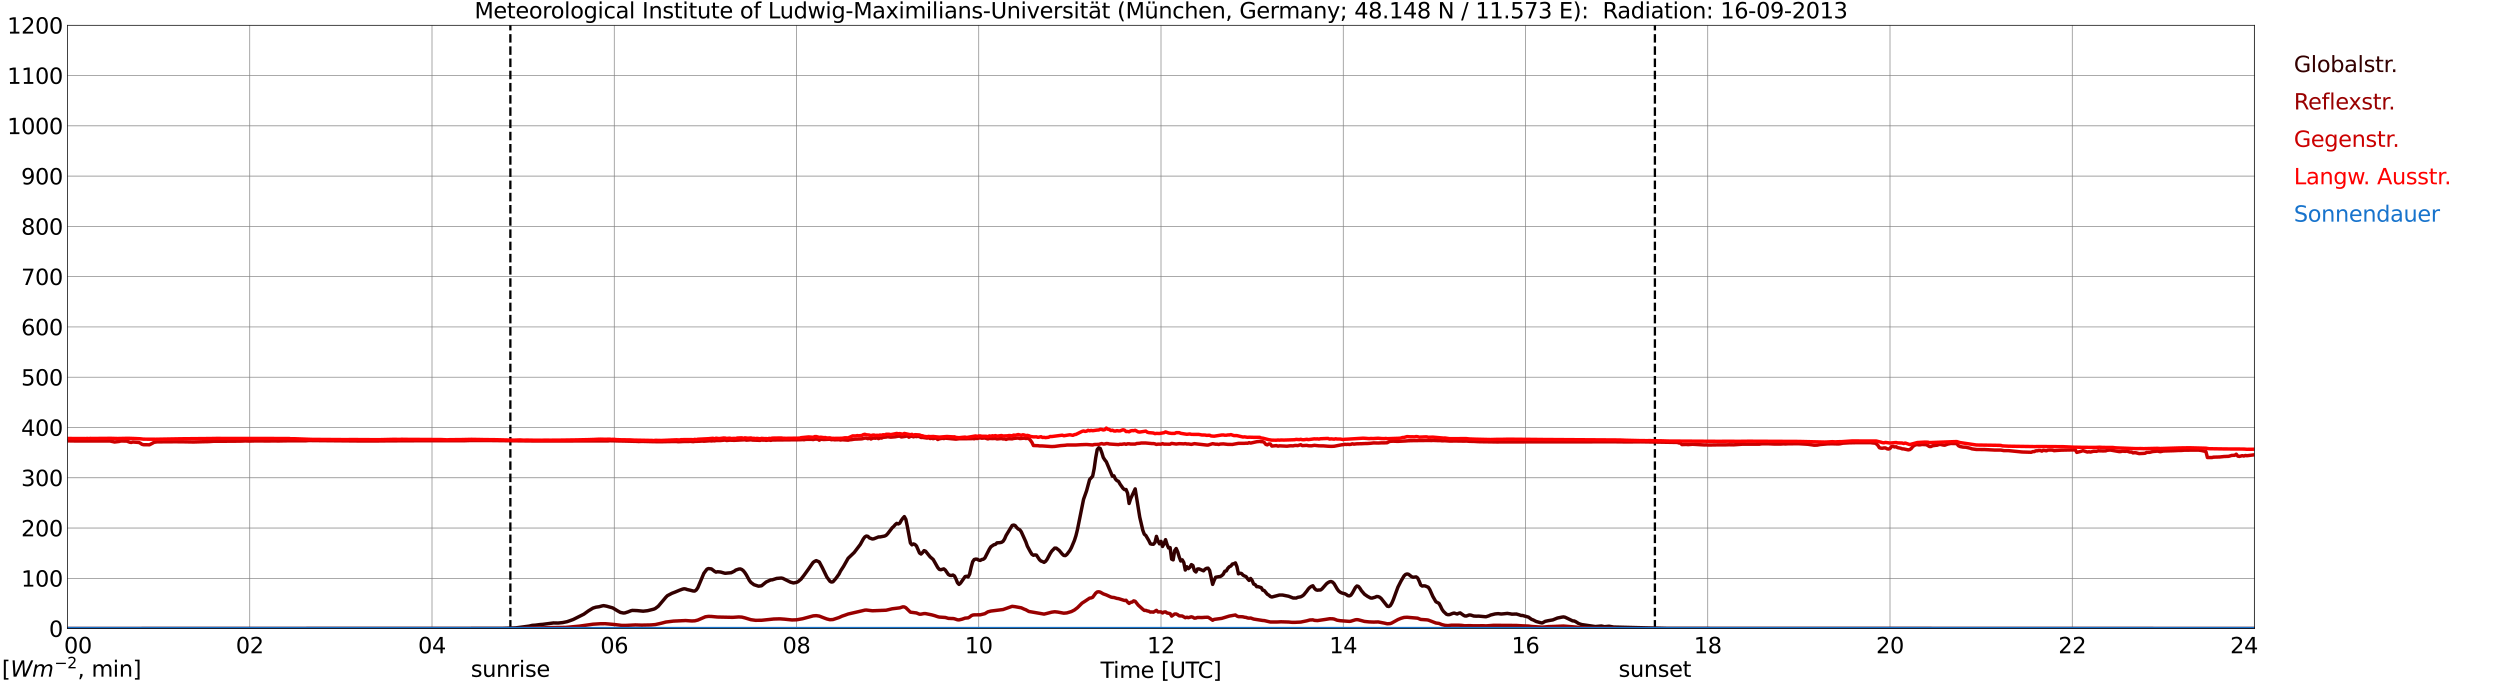 <?xml version="1.0" encoding="utf-8" standalone="no"?>
<!DOCTYPE svg PUBLIC "-//W3C//DTD SVG 1.1//EN"
  "http://www.w3.org/Graphics/SVG/1.1/DTD/svg11.dtd">
<svg xmlns:xlink="http://www.w3.org/1999/xlink" width="1085.4pt" height="296.64pt" viewBox="0 0 1085.4 296.64" xmlns="http://www.w3.org/2000/svg" version="1.1">
 <defs>
  <style type="text/css">*{stroke-linejoin: round; stroke-linecap: butt}</style>
 </defs>
 <g id="figure_1">
  <g id="patch_1">
   <path d="M 0 296.64 
L 1085.4 296.64 
L 1085.4 0 
L 0 0 
z
" style="fill: #ffffff"/>
  </g>
  <g id="axes_1">
   <g id="patch_2">
    <path d="M 29.306 272.909 
L 978.814 272.909 
L 978.814 10.976 
L 29.306 10.976 
z
" style="fill: #ffffff"/>
   </g>
   <g id="patch_3">
    <path d="M 978.814 272.909 
L 978.814 272.909 
L 978.814 10.976 
L 978.814 10.976 
z
" clip-path="url(#pa0a4e2c4d9)" style="fill: #d3d3d3; opacity: 0.25; stroke: #d3d3d3; stroke-linejoin: miter"/>
   </g>
   <g id="matplotlib.axis_1">
    <g id="xtick_1">
     <g id="line2d_1">
      <path d="M 29.306 272.909 
L 29.306 10.976 
" clip-path="url(#pa0a4e2c4d9)" style="fill: none; stroke: #808080; stroke-width: 0.3; stroke-linecap: square"/>
     </g>
     <g id="line2d_2"/>
     <g id="text_1">
      <!--    00 -->
      <g transform="translate(18.733 283.627) scale(0.095 -0.095)">
       <defs>
        <path id="DejaVuSans-20" transform="scale(0.016)"/>
        <path id="DejaVuSans-30" d="M 2034 4250 
Q 1547 4250 1301 3770 
Q 1056 3291 1056 2328 
Q 1056 1369 1301 889 
Q 1547 409 2034 409 
Q 2525 409 2770 889 
Q 3016 1369 3016 2328 
Q 3016 3291 2770 3770 
Q 2525 4250 2034 4250 
z
M 2034 4750 
Q 2819 4750 3233 4129 
Q 3647 3509 3647 2328 
Q 3647 1150 3233 529 
Q 2819 -91 2034 -91 
Q 1250 -91 836 529 
Q 422 1150 422 2328 
Q 422 3509 836 4129 
Q 1250 4750 2034 4750 
z
" transform="scale(0.016)"/>
       </defs>
       <use xlink:href="#DejaVuSans-20"/>
       <use xlink:href="#DejaVuSans-20" transform="translate(31.787 0)"/>
       <use xlink:href="#DejaVuSans-20" transform="translate(63.574 0)"/>
       <use xlink:href="#DejaVuSans-30" transform="translate(95.361 0)"/>
       <use xlink:href="#DejaVuSans-30" transform="translate(158.984 0)"/>
      </g>
     </g>
    </g>
    <g id="xtick_2">
     <g id="line2d_3">
      <path d="M 108.431 272.909 
L 108.431 10.976 
" clip-path="url(#pa0a4e2c4d9)" style="fill: none; stroke: #808080; stroke-width: 0.3; stroke-linecap: square"/>
     </g>
     <g id="line2d_4"/>
     <g id="text_2">
      <!-- 02 -->
      <g transform="translate(102.387 283.627) scale(0.095 -0.095)">
       <defs>
        <path id="DejaVuSans-32" d="M 1228 531 
L 3431 531 
L 3431 0 
L 469 0 
L 469 531 
Q 828 903 1448 1529 
Q 2069 2156 2228 2338 
Q 2531 2678 2651 2914 
Q 2772 3150 2772 3378 
Q 2772 3750 2511 3984 
Q 2250 4219 1831 4219 
Q 1534 4219 1204 4116 
Q 875 4013 500 3803 
L 500 4441 
Q 881 4594 1212 4672 
Q 1544 4750 1819 4750 
Q 2544 4750 2975 4387 
Q 3406 4025 3406 3419 
Q 3406 3131 3298 2873 
Q 3191 2616 2906 2266 
Q 2828 2175 2409 1742 
Q 1991 1309 1228 531 
z
" transform="scale(0.016)"/>
       </defs>
       <use xlink:href="#DejaVuSans-30"/>
       <use xlink:href="#DejaVuSans-32" transform="translate(63.623 0)"/>
      </g>
     </g>
    </g>
    <g id="xtick_3">
     <g id="line2d_5">
      <path d="M 187.557 272.909 
L 187.557 10.976 
" clip-path="url(#pa0a4e2c4d9)" style="fill: none; stroke: #808080; stroke-width: 0.3; stroke-linecap: square"/>
     </g>
     <g id="line2d_6"/>
     <g id="text_3">
      <!-- 04 -->
      <g transform="translate(181.513 283.627) scale(0.095 -0.095)">
       <defs>
        <path id="DejaVuSans-34" d="M 2419 4116 
L 825 1625 
L 2419 1625 
L 2419 4116 
z
M 2253 4666 
L 3047 4666 
L 3047 1625 
L 3713 1625 
L 3713 1100 
L 3047 1100 
L 3047 0 
L 2419 0 
L 2419 1100 
L 313 1100 
L 313 1709 
L 2253 4666 
z
" transform="scale(0.016)"/>
       </defs>
       <use xlink:href="#DejaVuSans-30"/>
       <use xlink:href="#DejaVuSans-34" transform="translate(63.623 0)"/>
      </g>
     </g>
    </g>
    <g id="xtick_4">
     <g id="line2d_7">
      <path d="M 266.683 272.909 
L 266.683 10.976 
" clip-path="url(#pa0a4e2c4d9)" style="fill: none; stroke: #808080; stroke-width: 0.3; stroke-linecap: square"/>
     </g>
     <g id="line2d_8"/>
     <g id="text_4">
      <!-- 06 -->
      <g transform="translate(260.638 283.627) scale(0.095 -0.095)">
       <defs>
        <path id="DejaVuSans-36" d="M 2113 2584 
Q 1688 2584 1439 2293 
Q 1191 2003 1191 1497 
Q 1191 994 1439 701 
Q 1688 409 2113 409 
Q 2538 409 2786 701 
Q 3034 994 3034 1497 
Q 3034 2003 2786 2293 
Q 2538 2584 2113 2584 
z
M 3366 4563 
L 3366 3988 
Q 3128 4100 2886 4159 
Q 2644 4219 2406 4219 
Q 1781 4219 1451 3797 
Q 1122 3375 1075 2522 
Q 1259 2794 1537 2939 
Q 1816 3084 2150 3084 
Q 2853 3084 3261 2657 
Q 3669 2231 3669 1497 
Q 3669 778 3244 343 
Q 2819 -91 2113 -91 
Q 1303 -91 875 529 
Q 447 1150 447 2328 
Q 447 3434 972 4092 
Q 1497 4750 2381 4750 
Q 2619 4750 2861 4703 
Q 3103 4656 3366 4563 
z
" transform="scale(0.016)"/>
       </defs>
       <use xlink:href="#DejaVuSans-30"/>
       <use xlink:href="#DejaVuSans-36" transform="translate(63.623 0)"/>
      </g>
     </g>
    </g>
    <g id="xtick_5">
     <g id="line2d_9">
      <path d="M 345.808 272.909 
L 345.808 10.976 
" clip-path="url(#pa0a4e2c4d9)" style="fill: none; stroke: #808080; stroke-width: 0.3; stroke-linecap: square"/>
     </g>
     <g id="line2d_10"/>
     <g id="text_5">
      <!-- 08 -->
      <g transform="translate(339.764 283.627) scale(0.095 -0.095)">
       <defs>
        <path id="DejaVuSans-38" d="M 2034 2216 
Q 1584 2216 1326 1975 
Q 1069 1734 1069 1313 
Q 1069 891 1326 650 
Q 1584 409 2034 409 
Q 2484 409 2743 651 
Q 3003 894 3003 1313 
Q 3003 1734 2745 1975 
Q 2488 2216 2034 2216 
z
M 1403 2484 
Q 997 2584 770 2862 
Q 544 3141 544 3541 
Q 544 4100 942 4425 
Q 1341 4750 2034 4750 
Q 2731 4750 3128 4425 
Q 3525 4100 3525 3541 
Q 3525 3141 3298 2862 
Q 3072 2584 2669 2484 
Q 3125 2378 3379 2068 
Q 3634 1759 3634 1313 
Q 3634 634 3220 271 
Q 2806 -91 2034 -91 
Q 1263 -91 848 271 
Q 434 634 434 1313 
Q 434 1759 690 2068 
Q 947 2378 1403 2484 
z
M 1172 3481 
Q 1172 3119 1398 2916 
Q 1625 2713 2034 2713 
Q 2441 2713 2670 2916 
Q 2900 3119 2900 3481 
Q 2900 3844 2670 4047 
Q 2441 4250 2034 4250 
Q 1625 4250 1398 4047 
Q 1172 3844 1172 3481 
z
" transform="scale(0.016)"/>
       </defs>
       <use xlink:href="#DejaVuSans-30"/>
       <use xlink:href="#DejaVuSans-38" transform="translate(63.623 0)"/>
      </g>
     </g>
    </g>
    <g id="xtick_6">
     <g id="line2d_11">
      <path d="M 424.934 272.909 
L 424.934 10.976 
" clip-path="url(#pa0a4e2c4d9)" style="fill: none; stroke: #808080; stroke-width: 0.3; stroke-linecap: square"/>
     </g>
     <g id="line2d_12"/>
     <g id="text_6">
      <!-- 10 -->
      <g transform="translate(418.89 283.627) scale(0.095 -0.095)">
       <defs>
        <path id="DejaVuSans-31" d="M 794 531 
L 1825 531 
L 1825 4091 
L 703 3866 
L 703 4441 
L 1819 4666 
L 2450 4666 
L 2450 531 
L 3481 531 
L 3481 0 
L 794 0 
L 794 531 
z
" transform="scale(0.016)"/>
       </defs>
       <use xlink:href="#DejaVuSans-31"/>
       <use xlink:href="#DejaVuSans-30" transform="translate(63.623 0)"/>
      </g>
     </g>
    </g>
    <g id="xtick_7">
     <g id="line2d_13">
      <path d="M 504.06 272.909 
L 504.06 10.976 
" clip-path="url(#pa0a4e2c4d9)" style="fill: none; stroke: #808080; stroke-width: 0.3; stroke-linecap: square"/>
     </g>
     <g id="line2d_14"/>
     <g id="text_7">
      <!-- 12 -->
      <g transform="translate(498.015 283.627) scale(0.095 -0.095)">
       <use xlink:href="#DejaVuSans-31"/>
       <use xlink:href="#DejaVuSans-32" transform="translate(63.623 0)"/>
      </g>
     </g>
    </g>
    <g id="xtick_8">
     <g id="line2d_15">
      <path d="M 583.185 272.909 
L 583.185 10.976 
" clip-path="url(#pa0a4e2c4d9)" style="fill: none; stroke: #808080; stroke-width: 0.3; stroke-linecap: square"/>
     </g>
     <g id="line2d_16"/>
     <g id="text_8">
      <!-- 14 -->
      <g transform="translate(577.141 283.627) scale(0.095 -0.095)">
       <use xlink:href="#DejaVuSans-31"/>
       <use xlink:href="#DejaVuSans-34" transform="translate(63.623 0)"/>
      </g>
     </g>
    </g>
    <g id="xtick_9">
     <g id="line2d_17">
      <path d="M 662.311 272.909 
L 662.311 10.976 
" clip-path="url(#pa0a4e2c4d9)" style="fill: none; stroke: #808080; stroke-width: 0.3; stroke-linecap: square"/>
     </g>
     <g id="line2d_18"/>
     <g id="text_9">
      <!-- 16 -->
      <g transform="translate(656.267 283.627) scale(0.095 -0.095)">
       <use xlink:href="#DejaVuSans-31"/>
       <use xlink:href="#DejaVuSans-36" transform="translate(63.623 0)"/>
      </g>
     </g>
    </g>
    <g id="xtick_10">
     <g id="line2d_19">
      <path d="M 741.437 272.909 
L 741.437 10.976 
" clip-path="url(#pa0a4e2c4d9)" style="fill: none; stroke: #808080; stroke-width: 0.3; stroke-linecap: square"/>
     </g>
     <g id="line2d_20"/>
     <g id="text_10">
      <!-- 18 -->
      <g transform="translate(735.392 283.627) scale(0.095 -0.095)">
       <use xlink:href="#DejaVuSans-31"/>
       <use xlink:href="#DejaVuSans-38" transform="translate(63.623 0)"/>
      </g>
     </g>
    </g>
    <g id="xtick_11">
     <g id="line2d_21">
      <path d="M 820.562 272.909 
L 820.562 10.976 
" clip-path="url(#pa0a4e2c4d9)" style="fill: none; stroke: #808080; stroke-width: 0.3; stroke-linecap: square"/>
     </g>
     <g id="line2d_22"/>
     <g id="text_11">
      <!-- 20 -->
      <g transform="translate(814.518 283.627) scale(0.095 -0.095)">
       <use xlink:href="#DejaVuSans-32"/>
       <use xlink:href="#DejaVuSans-30" transform="translate(63.623 0)"/>
      </g>
     </g>
    </g>
    <g id="xtick_12">
     <g id="line2d_23">
      <path d="M 899.688 272.909 
L 899.688 10.976 
" clip-path="url(#pa0a4e2c4d9)" style="fill: none; stroke: #808080; stroke-width: 0.3; stroke-linecap: square"/>
     </g>
     <g id="line2d_24"/>
     <g id="text_12">
      <!-- 22 -->
      <g transform="translate(893.644 283.627) scale(0.095 -0.095)">
       <use xlink:href="#DejaVuSans-32"/>
       <use xlink:href="#DejaVuSans-32" transform="translate(63.623 0)"/>
      </g>
     </g>
    </g>
    <g id="xtick_13">
     <g id="line2d_25">
      <path d="M 978.814 272.909 
L 978.814 10.976 
" clip-path="url(#pa0a4e2c4d9)" style="fill: none; stroke: #808080; stroke-width: 0.3; stroke-linecap: square"/>
     </g>
     <g id="line2d_26"/>
     <g id="text_13">
      <!-- 24    -->
      <g transform="translate(968.241 283.627) scale(0.095 -0.095)">
       <use xlink:href="#DejaVuSans-32"/>
       <use xlink:href="#DejaVuSans-34" transform="translate(63.623 0)"/>
       <use xlink:href="#DejaVuSans-20" transform="translate(127.246 0)"/>
       <use xlink:href="#DejaVuSans-20" transform="translate(159.033 0)"/>
       <use xlink:href="#DejaVuSans-20" transform="translate(190.82 0)"/>
      </g>
     </g>
    </g>
    <g id="text_14">
     <!-- Time [UTC] -->
     <g transform="translate(477.806 294.322) scale(0.095 -0.095)">
      <defs>
       <path id="DejaVuSans-54" d="M -19 4666 
L 3928 4666 
L 3928 4134 
L 2272 4134 
L 2272 0 
L 1638 0 
L 1638 4134 
L -19 4134 
L -19 4666 
z
" transform="scale(0.016)"/>
       <path id="DejaVuSans-69" d="M 603 3500 
L 1178 3500 
L 1178 0 
L 603 0 
L 603 3500 
z
M 603 4863 
L 1178 4863 
L 1178 4134 
L 603 4134 
L 603 4863 
z
" transform="scale(0.016)"/>
       <path id="DejaVuSans-6d" d="M 3328 2828 
Q 3544 3216 3844 3400 
Q 4144 3584 4550 3584 
Q 5097 3584 5394 3201 
Q 5691 2819 5691 2113 
L 5691 0 
L 5113 0 
L 5113 2094 
Q 5113 2597 4934 2840 
Q 4756 3084 4391 3084 
Q 3944 3084 3684 2787 
Q 3425 2491 3425 1978 
L 3425 0 
L 2847 0 
L 2847 2094 
Q 2847 2600 2669 2842 
Q 2491 3084 2119 3084 
Q 1678 3084 1418 2786 
Q 1159 2488 1159 1978 
L 1159 0 
L 581 0 
L 581 3500 
L 1159 3500 
L 1159 2956 
Q 1356 3278 1631 3431 
Q 1906 3584 2284 3584 
Q 2666 3584 2933 3390 
Q 3200 3197 3328 2828 
z
" transform="scale(0.016)"/>
       <path id="DejaVuSans-65" d="M 3597 1894 
L 3597 1613 
L 953 1613 
Q 991 1019 1311 708 
Q 1631 397 2203 397 
Q 2534 397 2845 478 
Q 3156 559 3463 722 
L 3463 178 
Q 3153 47 2828 -22 
Q 2503 -91 2169 -91 
Q 1331 -91 842 396 
Q 353 884 353 1716 
Q 353 2575 817 3079 
Q 1281 3584 2069 3584 
Q 2775 3584 3186 3129 
Q 3597 2675 3597 1894 
z
M 3022 2063 
Q 3016 2534 2758 2815 
Q 2500 3097 2075 3097 
Q 1594 3097 1305 2825 
Q 1016 2553 972 2059 
L 3022 2063 
z
" transform="scale(0.016)"/>
       <path id="DejaVuSans-5b" d="M 550 4863 
L 1875 4863 
L 1875 4416 
L 1125 4416 
L 1125 -397 
L 1875 -397 
L 1875 -844 
L 550 -844 
L 550 4863 
z
" transform="scale(0.016)"/>
       <path id="DejaVuSans-55" d="M 556 4666 
L 1191 4666 
L 1191 1831 
Q 1191 1081 1462 751 
Q 1734 422 2344 422 
Q 2950 422 3222 751 
Q 3494 1081 3494 1831 
L 3494 4666 
L 4128 4666 
L 4128 1753 
Q 4128 841 3676 375 
Q 3225 -91 2344 -91 
Q 1459 -91 1007 375 
Q 556 841 556 1753 
L 556 4666 
z
" transform="scale(0.016)"/>
       <path id="DejaVuSans-43" d="M 4122 4306 
L 4122 3641 
Q 3803 3938 3442 4084 
Q 3081 4231 2675 4231 
Q 1875 4231 1450 3742 
Q 1025 3253 1025 2328 
Q 1025 1406 1450 917 
Q 1875 428 2675 428 
Q 3081 428 3442 575 
Q 3803 722 4122 1019 
L 4122 359 
Q 3791 134 3420 21 
Q 3050 -91 2638 -91 
Q 1578 -91 968 557 
Q 359 1206 359 2328 
Q 359 3453 968 4101 
Q 1578 4750 2638 4750 
Q 3056 4750 3426 4639 
Q 3797 4528 4122 4306 
z
" transform="scale(0.016)"/>
       <path id="DejaVuSans-5d" d="M 1947 4863 
L 1947 -844 
L 622 -844 
L 622 -397 
L 1369 -397 
L 1369 4416 
L 622 4416 
L 622 4863 
L 1947 4863 
z
" transform="scale(0.016)"/>
      </defs>
      <use xlink:href="#DejaVuSans-54"/>
      <use xlink:href="#DejaVuSans-69" transform="translate(57.959 0)"/>
      <use xlink:href="#DejaVuSans-6d" transform="translate(85.742 0)"/>
      <use xlink:href="#DejaVuSans-65" transform="translate(183.154 0)"/>
      <use xlink:href="#DejaVuSans-20" transform="translate(244.678 0)"/>
      <use xlink:href="#DejaVuSans-5b" transform="translate(276.465 0)"/>
      <use xlink:href="#DejaVuSans-55" transform="translate(315.479 0)"/>
      <use xlink:href="#DejaVuSans-54" transform="translate(388.672 0)"/>
      <use xlink:href="#DejaVuSans-43" transform="translate(443.881 0)"/>
      <use xlink:href="#DejaVuSans-5d" transform="translate(513.705 0)"/>
     </g>
    </g>
   </g>
   <g id="matplotlib.axis_2">
    <g id="ytick_1">
     <g id="line2d_27">
      <path d="M 29.306 272.909 
L 978.814 272.909 
" clip-path="url(#pa0a4e2c4d9)" style="fill: none; stroke: #808080; stroke-width: 0.3; stroke-linecap: square"/>
     </g>
     <g id="line2d_28"/>
     <g id="text_15">
      <!-- 0 -->
      <g transform="translate(21.261 276.518) scale(0.095 -0.095)">
       <use xlink:href="#DejaVuSans-30"/>
      </g>
     </g>
    </g>
    <g id="ytick_2">
     <g id="line2d_29">
      <path d="M 29.306 251.081 
L 978.814 251.081 
" clip-path="url(#pa0a4e2c4d9)" style="fill: none; stroke: #808080; stroke-width: 0.3; stroke-linecap: square"/>
     </g>
     <g id="line2d_30"/>
     <g id="text_16">
      <!-- 100 -->
      <g transform="translate(9.173 254.69) scale(0.095 -0.095)">
       <use xlink:href="#DejaVuSans-31"/>
       <use xlink:href="#DejaVuSans-30" transform="translate(63.623 0)"/>
       <use xlink:href="#DejaVuSans-30" transform="translate(127.246 0)"/>
      </g>
     </g>
    </g>
    <g id="ytick_3">
     <g id="line2d_31">
      <path d="M 29.306 229.253 
L 978.814 229.253 
" clip-path="url(#pa0a4e2c4d9)" style="fill: none; stroke: #808080; stroke-width: 0.3; stroke-linecap: square"/>
     </g>
     <g id="line2d_32"/>
     <g id="text_17">
      <!-- 200 -->
      <g transform="translate(9.173 232.863) scale(0.095 -0.095)">
       <use xlink:href="#DejaVuSans-32"/>
       <use xlink:href="#DejaVuSans-30" transform="translate(63.623 0)"/>
       <use xlink:href="#DejaVuSans-30" transform="translate(127.246 0)"/>
      </g>
     </g>
    </g>
    <g id="ytick_4">
     <g id="line2d_33">
      <path d="M 29.306 207.426 
L 978.814 207.426 
" clip-path="url(#pa0a4e2c4d9)" style="fill: none; stroke: #808080; stroke-width: 0.3; stroke-linecap: square"/>
     </g>
     <g id="line2d_34"/>
     <g id="text_18">
      <!-- 300 -->
      <g transform="translate(9.173 211.035) scale(0.095 -0.095)">
       <defs>
        <path id="DejaVuSans-33" d="M 2597 2516 
Q 3050 2419 3304 2112 
Q 3559 1806 3559 1356 
Q 3559 666 3084 287 
Q 2609 -91 1734 -91 
Q 1441 -91 1130 -33 
Q 819 25 488 141 
L 488 750 
Q 750 597 1062 519 
Q 1375 441 1716 441 
Q 2309 441 2620 675 
Q 2931 909 2931 1356 
Q 2931 1769 2642 2001 
Q 2353 2234 1838 2234 
L 1294 2234 
L 1294 2753 
L 1863 2753 
Q 2328 2753 2575 2939 
Q 2822 3125 2822 3475 
Q 2822 3834 2567 4026 
Q 2313 4219 1838 4219 
Q 1578 4219 1281 4162 
Q 984 4106 628 3988 
L 628 4550 
Q 988 4650 1302 4700 
Q 1616 4750 1894 4750 
Q 2613 4750 3031 4423 
Q 3450 4097 3450 3541 
Q 3450 3153 3228 2886 
Q 3006 2619 2597 2516 
z
" transform="scale(0.016)"/>
       </defs>
       <use xlink:href="#DejaVuSans-33"/>
       <use xlink:href="#DejaVuSans-30" transform="translate(63.623 0)"/>
       <use xlink:href="#DejaVuSans-30" transform="translate(127.246 0)"/>
      </g>
     </g>
    </g>
    <g id="ytick_5">
     <g id="line2d_35">
      <path d="M 29.306 185.598 
L 978.814 185.598 
" clip-path="url(#pa0a4e2c4d9)" style="fill: none; stroke: #808080; stroke-width: 0.3; stroke-linecap: square"/>
     </g>
     <g id="line2d_36"/>
     <g id="text_19">
      <!-- 400 -->
      <g transform="translate(9.173 189.207) scale(0.095 -0.095)">
       <use xlink:href="#DejaVuSans-34"/>
       <use xlink:href="#DejaVuSans-30" transform="translate(63.623 0)"/>
       <use xlink:href="#DejaVuSans-30" transform="translate(127.246 0)"/>
      </g>
     </g>
    </g>
    <g id="ytick_6">
     <g id="line2d_37">
      <path d="M 29.306 163.77 
L 978.814 163.77 
" clip-path="url(#pa0a4e2c4d9)" style="fill: none; stroke: #808080; stroke-width: 0.3; stroke-linecap: square"/>
     </g>
     <g id="line2d_38"/>
     <g id="text_20">
      <!-- 500 -->
      <g transform="translate(9.173 167.379) scale(0.095 -0.095)">
       <defs>
        <path id="DejaVuSans-35" d="M 691 4666 
L 3169 4666 
L 3169 4134 
L 1269 4134 
L 1269 2991 
Q 1406 3038 1543 3061 
Q 1681 3084 1819 3084 
Q 2600 3084 3056 2656 
Q 3513 2228 3513 1497 
Q 3513 744 3044 326 
Q 2575 -91 1722 -91 
Q 1428 -91 1123 -41 
Q 819 9 494 109 
L 494 744 
Q 775 591 1075 516 
Q 1375 441 1709 441 
Q 2250 441 2565 725 
Q 2881 1009 2881 1497 
Q 2881 1984 2565 2268 
Q 2250 2553 1709 2553 
Q 1456 2553 1204 2497 
Q 953 2441 691 2322 
L 691 4666 
z
" transform="scale(0.016)"/>
       </defs>
       <use xlink:href="#DejaVuSans-35"/>
       <use xlink:href="#DejaVuSans-30" transform="translate(63.623 0)"/>
       <use xlink:href="#DejaVuSans-30" transform="translate(127.246 0)"/>
      </g>
     </g>
    </g>
    <g id="ytick_7">
     <g id="line2d_39">
      <path d="M 29.306 141.942 
L 978.814 141.942 
" clip-path="url(#pa0a4e2c4d9)" style="fill: none; stroke: #808080; stroke-width: 0.3; stroke-linecap: square"/>
     </g>
     <g id="line2d_40"/>
     <g id="text_21">
      <!-- 600 -->
      <g transform="translate(9.173 145.551) scale(0.095 -0.095)">
       <use xlink:href="#DejaVuSans-36"/>
       <use xlink:href="#DejaVuSans-30" transform="translate(63.623 0)"/>
       <use xlink:href="#DejaVuSans-30" transform="translate(127.246 0)"/>
      </g>
     </g>
    </g>
    <g id="ytick_8">
     <g id="line2d_41">
      <path d="M 29.306 120.114 
L 978.814 120.114 
" clip-path="url(#pa0a4e2c4d9)" style="fill: none; stroke: #808080; stroke-width: 0.3; stroke-linecap: square"/>
     </g>
     <g id="line2d_42"/>
     <g id="text_22">
      <!-- 700 -->
      <g transform="translate(9.173 123.724) scale(0.095 -0.095)">
       <defs>
        <path id="DejaVuSans-37" d="M 525 4666 
L 3525 4666 
L 3525 4397 
L 1831 0 
L 1172 0 
L 2766 4134 
L 525 4134 
L 525 4666 
z
" transform="scale(0.016)"/>
       </defs>
       <use xlink:href="#DejaVuSans-37"/>
       <use xlink:href="#DejaVuSans-30" transform="translate(63.623 0)"/>
       <use xlink:href="#DejaVuSans-30" transform="translate(127.246 0)"/>
      </g>
     </g>
    </g>
    <g id="ytick_9">
     <g id="line2d_43">
      <path d="M 29.306 98.287 
L 978.814 98.287 
" clip-path="url(#pa0a4e2c4d9)" style="fill: none; stroke: #808080; stroke-width: 0.3; stroke-linecap: square"/>
     </g>
     <g id="line2d_44"/>
     <g id="text_23">
      <!-- 800 -->
      <g transform="translate(9.173 101.896) scale(0.095 -0.095)">
       <use xlink:href="#DejaVuSans-38"/>
       <use xlink:href="#DejaVuSans-30" transform="translate(63.623 0)"/>
       <use xlink:href="#DejaVuSans-30" transform="translate(127.246 0)"/>
      </g>
     </g>
    </g>
    <g id="ytick_10">
     <g id="line2d_45">
      <path d="M 29.306 76.459 
L 978.814 76.459 
" clip-path="url(#pa0a4e2c4d9)" style="fill: none; stroke: #808080; stroke-width: 0.3; stroke-linecap: square"/>
     </g>
     <g id="line2d_46"/>
     <g id="text_24">
      <!-- 900 -->
      <g transform="translate(9.173 80.068) scale(0.095 -0.095)">
       <defs>
        <path id="DejaVuSans-39" d="M 703 97 
L 703 672 
Q 941 559 1184 500 
Q 1428 441 1663 441 
Q 2288 441 2617 861 
Q 2947 1281 2994 2138 
Q 2813 1869 2534 1725 
Q 2256 1581 1919 1581 
Q 1219 1581 811 2004 
Q 403 2428 403 3163 
Q 403 3881 828 4315 
Q 1253 4750 1959 4750 
Q 2769 4750 3195 4129 
Q 3622 3509 3622 2328 
Q 3622 1225 3098 567 
Q 2575 -91 1691 -91 
Q 1453 -91 1209 -44 
Q 966 3 703 97 
z
M 1959 2075 
Q 2384 2075 2632 2365 
Q 2881 2656 2881 3163 
Q 2881 3666 2632 3958 
Q 2384 4250 1959 4250 
Q 1534 4250 1286 3958 
Q 1038 3666 1038 3163 
Q 1038 2656 1286 2365 
Q 1534 2075 1959 2075 
z
" transform="scale(0.016)"/>
       </defs>
       <use xlink:href="#DejaVuSans-39"/>
       <use xlink:href="#DejaVuSans-30" transform="translate(63.623 0)"/>
       <use xlink:href="#DejaVuSans-30" transform="translate(127.246 0)"/>
      </g>
     </g>
    </g>
    <g id="ytick_11">
     <g id="line2d_47">
      <path d="M 29.306 54.631 
L 978.814 54.631 
" clip-path="url(#pa0a4e2c4d9)" style="fill: none; stroke: #808080; stroke-width: 0.3; stroke-linecap: square"/>
     </g>
     <g id="line2d_48"/>
     <g id="text_25">
      <!-- 1000 -->
      <g transform="translate(3.128 58.24) scale(0.095 -0.095)">
       <use xlink:href="#DejaVuSans-31"/>
       <use xlink:href="#DejaVuSans-30" transform="translate(63.623 0)"/>
       <use xlink:href="#DejaVuSans-30" transform="translate(127.246 0)"/>
       <use xlink:href="#DejaVuSans-30" transform="translate(190.869 0)"/>
      </g>
     </g>
    </g>
    <g id="ytick_12">
     <g id="line2d_49">
      <path d="M 29.306 32.803 
L 978.814 32.803 
" clip-path="url(#pa0a4e2c4d9)" style="fill: none; stroke: #808080; stroke-width: 0.3; stroke-linecap: square"/>
     </g>
     <g id="line2d_50"/>
     <g id="text_26">
      <!-- 1100 -->
      <g transform="translate(3.128 36.413) scale(0.095 -0.095)">
       <use xlink:href="#DejaVuSans-31"/>
       <use xlink:href="#DejaVuSans-31" transform="translate(63.623 0)"/>
       <use xlink:href="#DejaVuSans-30" transform="translate(127.246 0)"/>
       <use xlink:href="#DejaVuSans-30" transform="translate(190.869 0)"/>
      </g>
     </g>
    </g>
    <g id="ytick_13">
     <g id="line2d_51">
      <path d="M 29.306 10.976 
L 978.814 10.976 
" clip-path="url(#pa0a4e2c4d9)" style="fill: none; stroke: #808080; stroke-width: 0.3; stroke-linecap: square"/>
     </g>
     <g id="line2d_52"/>
     <g id="text_27">
      <!-- 1200 -->
      <g transform="translate(3.128 14.585) scale(0.095 -0.095)">
       <use xlink:href="#DejaVuSans-31"/>
       <use xlink:href="#DejaVuSans-32" transform="translate(63.623 0)"/>
       <use xlink:href="#DejaVuSans-30" transform="translate(127.246 0)"/>
       <use xlink:href="#DejaVuSans-30" transform="translate(190.869 0)"/>
      </g>
     </g>
    </g>
   </g>
   <g id="line2d_53">
    <path d="M 221.581 272.909 
L 221.581 10.976 
" clip-path="url(#pa0a4e2c4d9)" style="fill: none; stroke-dasharray: 3.7,1.6; stroke-dashoffset: 0; stroke: #000000"/>
   </g>
   <g id="line2d_54">
    <path d="M 718.49 272.909 
L 718.49 10.976 
" clip-path="url(#pa0a4e2c4d9)" style="fill: none; stroke-dasharray: 3.7,1.6; stroke-dashoffset: 0; stroke: #000000"/>
   </g>
   <g id="line2d_55">
    <path d="M 29.306 272.909 
L 217.889 272.832 
L 221.186 272.712 
L 223.823 272.61 
L 229.757 271.826 
L 231.076 271.505 
L 232.395 271.425 
L 234.373 271.165 
L 235.692 271.062 
L 240.308 270.46 
L 242.286 270.501 
L 244.264 270.3 
L 246.242 269.897 
L 247.561 269.436 
L 248.88 268.954 
L 253.495 266.642 
L 255.473 265.215 
L 257.451 264.007 
L 258.77 263.606 
L 260.089 263.425 
L 261.408 263.064 
L 262.067 262.942 
L 263.386 263.185 
L 266.023 263.929 
L 268.002 265.134 
L 269.32 265.878 
L 270.639 266.138 
L 271.298 266.099 
L 272.617 265.677 
L 273.936 265.153 
L 274.595 265.014 
L 276.573 265.094 
L 279.211 265.354 
L 281.189 265.134 
L 283.827 264.47 
L 284.486 264.189 
L 285.805 263.204 
L 289.102 259.286 
L 289.761 258.623 
L 291.739 257.577 
L 293.058 257.075 
L 295.036 256.25 
L 296.355 255.767 
L 297.014 255.628 
L 297.674 255.706 
L 298.333 255.949 
L 299.652 256.25 
L 300.971 256.593 
L 301.63 256.612 
L 302.289 256.13 
L 302.949 255.185 
L 304.267 252.07 
L 305.586 248.914 
L 306.905 247.145 
L 307.564 246.844 
L 308.883 247.004 
L 310.202 248.03 
L 310.861 248.392 
L 311.521 248.23 
L 312.839 248.35 
L 314.158 248.732 
L 314.818 248.894 
L 317.455 248.652 
L 318.774 248.01 
L 319.433 247.508 
L 320.752 247.065 
L 321.411 247.004 
L 322.071 247.266 
L 322.73 247.787 
L 323.39 248.612 
L 324.049 249.616 
L 325.368 252.028 
L 326.027 252.873 
L 327.346 253.858 
L 329.324 254.501 
L 330.643 254.32 
L 332.621 252.692 
L 334.599 251.788 
L 335.258 251.747 
L 337.236 251.125 
L 339.215 250.963 
L 339.874 251.105 
L 343.171 252.733 
L 344.49 253.094 
L 345.808 252.834 
L 346.468 252.533 
L 347.787 251.426 
L 349.105 249.717 
L 351.083 246.984 
L 352.402 245.054 
L 353.062 244.151 
L 353.721 243.708 
L 354.38 243.406 
L 355.699 243.97 
L 357.018 246.462 
L 358.996 250.542 
L 360.315 252.351 
L 360.974 252.712 
L 361.634 252.592 
L 362.952 251.085 
L 364.271 249.234 
L 364.93 247.909 
L 366.249 245.879 
L 368.227 242.383 
L 370.865 239.868 
L 373.502 236.391 
L 374.821 234.001 
L 375.481 233.117 
L 376.14 232.735 
L 376.799 232.855 
L 377.459 233.538 
L 378.777 234.02 
L 379.437 233.9 
L 381.415 233.117 
L 382.074 233.117 
L 384.053 232.735 
L 384.712 232.412 
L 385.371 231.748 
L 387.349 229.157 
L 388.009 228.574 
L 388.668 227.789 
L 389.328 227.228 
L 389.987 227.487 
L 390.646 227.147 
L 391.306 225.94 
L 391.965 225.017 
L 392.624 224.292 
L 393.284 225.499 
L 393.943 228.614 
L 395.262 235.749 
L 395.921 236.552 
L 396.581 236.151 
L 397.24 236.391 
L 397.899 237.055 
L 399.218 240.091 
L 399.878 240.532 
L 400.537 239.89 
L 401.196 239.065 
L 401.856 239.327 
L 403.834 241.778 
L 405.153 242.904 
L 407.131 246.401 
L 407.79 247.185 
L 408.45 247.366 
L 409.768 246.984 
L 410.428 247.527 
L 411.746 249.416 
L 412.406 249.778 
L 413.065 249.859 
L 413.725 249.658 
L 414.384 250.04 
L 415.043 251.345 
L 415.703 253.015 
L 416.362 253.718 
L 417.022 253.155 
L 419 250.341 
L 419.659 250.18 
L 420.318 250.481 
L 420.978 249.234 
L 421.637 246.261 
L 422.297 243.869 
L 422.956 242.924 
L 423.615 242.743 
L 424.275 242.784 
L 424.934 243.186 
L 425.593 243.306 
L 426.253 242.924 
L 426.912 242.804 
L 427.572 242.28 
L 429.55 238.401 
L 430.209 237.378 
L 431.528 236.494 
L 432.187 236.352 
L 432.847 235.688 
L 434.165 235.588 
L 434.825 235.448 
L 435.484 235.025 
L 436.144 234.001 
L 436.803 232.493 
L 439.44 228.131 
L 440.1 227.95 
L 440.759 228.192 
L 441.419 229.035 
L 442.078 229.679 
L 442.737 229.98 
L 443.397 230.884 
L 445.375 235.247 
L 446.034 237.116 
L 447.353 239.567 
L 448.012 240.632 
L 448.672 241.075 
L 449.331 240.914 
L 449.991 241.014 
L 451.309 243.005 
L 451.969 243.588 
L 452.628 243.808 
L 453.287 244.151 
L 453.947 243.708 
L 454.606 242.843 
L 455.925 240.351 
L 456.584 239.327 
L 457.903 237.96 
L 458.563 237.96 
L 459.881 238.984 
L 461.2 240.573 
L 461.859 241.156 
L 462.519 241.215 
L 463.178 240.732 
L 464.497 238.984 
L 465.156 237.76 
L 466.475 234.623 
L 467.134 232.554 
L 467.794 229.88 
L 470.431 216.796 
L 471.75 213.077 
L 473.069 208.194 
L 474.388 206.725 
L 475.047 203.47 
L 475.706 198.806 
L 476.366 195.189 
L 477.025 194.405 
L 477.685 194.726 
L 478.344 196.475 
L 479.003 198.625 
L 479.663 199.67 
L 480.322 200.495 
L 482.96 206.766 
L 483.619 206.585 
L 484.278 207.971 
L 484.938 208.676 
L 485.597 208.956 
L 486.256 210.143 
L 487.575 212.031 
L 488.235 212.575 
L 488.894 212.533 
L 489.553 214.162 
L 490.213 218.584 
L 490.872 216.515 
L 492.85 212.254 
L 494.828 224.514 
L 496.147 230.181 
L 496.807 231.949 
L 497.466 232.473 
L 498.785 234.723 
L 499.444 236.09 
L 500.103 236.271 
L 500.763 236.291 
L 501.422 235.568 
L 502.082 232.875 
L 502.741 234.865 
L 503.4 236.112 
L 504.06 235.046 
L 504.719 237.255 
L 505.379 236.031 
L 506.038 234.302 
L 506.697 236.432 
L 507.357 237.899 
L 508.016 237.76 
L 508.675 242.743 
L 509.335 243.066 
L 509.994 239.065 
L 510.654 238.142 
L 511.313 239.608 
L 511.972 241.839 
L 512.632 243.568 
L 513.291 243.066 
L 513.95 244.231 
L 514.61 247.486 
L 515.269 246.061 
L 515.929 246.864 
L 516.588 246.301 
L 517.247 245.135 
L 517.907 245.537 
L 518.566 247.768 
L 519.226 248.331 
L 519.885 247.045 
L 520.544 246.984 
L 522.522 247.829 
L 523.182 247.126 
L 523.841 246.744 
L 524.501 246.683 
L 525.16 247.628 
L 526.479 253.718 
L 527.138 251.95 
L 527.797 250.603 
L 529.116 250.38 
L 529.776 250.3 
L 530.435 249.92 
L 531.094 249.296 
L 531.754 248.01 
L 532.413 247.868 
L 533.073 246.744 
L 533.732 246.039 
L 534.391 245.757 
L 535.051 244.873 
L 535.71 244.753 
L 536.369 244.391 
L 537.029 246.039 
L 537.688 249.134 
L 538.348 248.874 
L 539.007 248.975 
L 539.666 249.697 
L 540.326 250.079 
L 540.985 250.321 
L 541.644 251.264 
L 542.304 251.989 
L 542.963 251.144 
L 543.623 252.009 
L 544.282 253.576 
L 544.941 253.799 
L 545.601 254.702 
L 546.26 254.702 
L 547.579 255.145 
L 548.238 256.23 
L 548.898 256.392 
L 550.216 257.998 
L 550.876 258.38 
L 551.535 258.983 
L 552.195 259.205 
L 555.491 258.341 
L 556.81 258.341 
L 559.448 258.863 
L 561.426 259.627 
L 562.745 259.646 
L 563.404 259.345 
L 564.723 259.105 
L 565.382 258.762 
L 566.042 258.26 
L 567.36 256.632 
L 568.02 255.687 
L 568.679 255.023 
L 569.338 254.582 
L 569.998 254.32 
L 570.657 255.385 
L 571.317 256.049 
L 571.976 256.25 
L 572.635 256.149 
L 573.295 256.169 
L 573.954 255.687 
L 575.273 254.181 
L 575.932 253.436 
L 576.592 252.934 
L 577.251 252.592 
L 577.91 252.471 
L 578.57 252.753 
L 579.229 253.436 
L 580.548 255.706 
L 581.207 256.593 
L 581.867 257.114 
L 582.526 257.435 
L 583.845 257.778 
L 584.504 258.118 
L 585.164 258.601 
L 585.823 258.723 
L 586.482 258.4 
L 587.142 257.477 
L 588.46 255.084 
L 589.12 254.421 
L 589.779 254.602 
L 590.439 255.427 
L 591.098 256.47 
L 592.417 257.998 
L 593.736 258.924 
L 595.054 259.627 
L 595.714 259.666 
L 597.032 259.286 
L 597.692 258.963 
L 598.351 259.024 
L 599.011 259.286 
L 599.67 259.847 
L 602.307 263.185 
L 602.967 263.324 
L 603.626 262.923 
L 604.286 261.818 
L 604.945 260.29 
L 606.923 254.903 
L 608.242 252.31 
L 609.561 250.06 
L 610.22 249.416 
L 610.879 249.195 
L 611.539 249.337 
L 612.858 250.38 
L 613.517 250.623 
L 614.836 250.461 
L 615.495 250.944 
L 616.154 252.31 
L 616.814 253.999 
L 617.473 254.44 
L 618.133 254.34 
L 618.792 254.401 
L 620.111 254.964 
L 620.77 255.988 
L 622.089 258.963 
L 623.408 261.255 
L 624.726 261.938 
L 625.386 263.104 
L 626.045 264.512 
L 626.705 265.455 
L 628.023 266.701 
L 628.683 266.882 
L 629.342 266.843 
L 630.661 266.319 
L 631.32 266.16 
L 632.639 266.581 
L 633.298 266.26 
L 633.958 266.099 
L 635.276 267.044 
L 635.936 267.406 
L 636.595 267.465 
L 637.914 266.983 
L 638.573 267.044 
L 639.892 267.465 
L 641.211 267.526 
L 641.87 267.485 
L 644.508 267.727 
L 645.167 267.766 
L 646.486 267.345 
L 647.145 267.024 
L 649.123 266.542 
L 650.442 266.419 
L 651.761 266.581 
L 653.08 266.461 
L 654.399 266.319 
L 655.717 266.5 
L 656.377 266.642 
L 658.355 266.581 
L 659.674 266.963 
L 660.333 267.205 
L 660.992 267.205 
L 663.63 267.947 
L 664.949 268.912 
L 665.608 269.133 
L 666.927 269.818 
L 668.905 270.359 
L 669.564 270.479 
L 670.883 269.757 
L 672.202 269.475 
L 674.18 269.133 
L 676.158 268.329 
L 678.136 267.928 
L 678.796 267.847 
L 679.455 267.967 
L 680.774 268.591 
L 682.752 269.556 
L 683.411 269.595 
L 684.071 269.877 
L 685.389 270.722 
L 686.708 271.165 
L 692.643 272.027 
L 695.28 271.787 
L 696.599 272.088 
L 698.577 271.887 
L 700.555 272.23 
L 724.293 272.832 
L 978.154 272.909 
L 978.154 272.909 
" clip-path="url(#pa0a4e2c4d9)" style="fill: none; stroke: #330000; stroke-width: 1.5; stroke-linecap: square"/>
   </g>
   <g id="line2d_56">
    <path d="M 29.306 272.909 
L 226.461 272.909 
L 227.12 272.793 
L 229.757 272.712 
L 231.076 272.632 
L 236.351 272.553 
L 239.648 272.453 
L 245.583 272.391 
L 248.88 272.09 
L 251.517 271.848 
L 255.473 271.285 
L 257.451 271.005 
L 260.748 270.802 
L 262.726 270.783 
L 266.683 271.125 
L 269.98 271.527 
L 271.958 271.507 
L 275.914 271.326 
L 278.552 271.407 
L 282.508 271.326 
L 284.486 271.165 
L 287.124 270.582 
L 289.102 270.06 
L 292.399 269.659 
L 297.674 269.416 
L 300.311 269.598 
L 301.63 269.536 
L 302.949 269.216 
L 306.246 267.788 
L 307.564 267.607 
L 308.883 267.648 
L 311.521 267.888 
L 318.114 268.03 
L 320.752 267.849 
L 322.071 267.93 
L 323.39 268.251 
L 326.027 269.054 
L 328.005 269.316 
L 330.643 269.296 
L 335.918 268.753 
L 338.555 268.672 
L 340.533 268.814 
L 343.83 269.154 
L 345.808 269.095 
L 348.446 268.633 
L 353.062 267.386 
L 354.38 267.286 
L 355.699 267.487 
L 357.677 268.251 
L 358.996 268.733 
L 360.315 269.054 
L 361.634 268.975 
L 364.271 268.111 
L 365.59 267.506 
L 366.909 267.066 
L 368.227 266.583 
L 374.162 265.217 
L 375.481 264.894 
L 376.14 264.854 
L 378.777 265.175 
L 382.734 265.016 
L 384.712 264.935 
L 387.349 264.311 
L 390.646 263.909 
L 391.965 263.466 
L 392.624 263.508 
L 393.284 263.848 
L 395.262 265.778 
L 397.899 266.12 
L 399.218 266.664 
L 399.878 266.642 
L 401.196 266.382 
L 401.856 266.402 
L 404.493 266.943 
L 405.812 267.306 
L 407.131 267.749 
L 407.79 267.908 
L 410.428 268.089 
L 411.746 268.471 
L 413.065 268.532 
L 413.725 268.532 
L 414.384 268.652 
L 415.703 269.095 
L 416.362 269.135 
L 417.681 268.834 
L 419 268.371 
L 420.318 268.251 
L 420.978 267.888 
L 421.637 267.347 
L 422.297 267.046 
L 422.956 266.943 
L 425.593 266.924 
L 426.912 266.603 
L 427.572 266.441 
L 428.89 265.638 
L 430.209 265.295 
L 435.484 264.634 
L 439.44 263.246 
L 440.759 263.407 
L 443.397 263.89 
L 444.716 264.492 
L 445.375 264.734 
L 446.694 265.476 
L 453.287 266.622 
L 454.606 266.302 
L 456.584 265.778 
L 457.903 265.599 
L 459.222 265.738 
L 461.859 266.221 
L 463.178 266.101 
L 465.156 265.518 
L 466.475 264.835 
L 467.794 263.828 
L 469.772 261.86 
L 471.091 261.015 
L 473.069 259.688 
L 473.728 259.587 
L 474.388 259.328 
L 475.706 257.538 
L 476.366 256.994 
L 477.025 256.916 
L 477.685 257.075 
L 479.003 257.839 
L 480.322 258.302 
L 482.3 259.205 
L 482.96 259.367 
L 483.619 259.406 
L 484.938 259.81 
L 485.597 259.889 
L 488.235 260.714 
L 488.894 260.613 
L 489.553 261.416 
L 490.213 261.98 
L 490.872 261.517 
L 491.532 261.397 
L 492.191 260.875 
L 492.85 261.056 
L 494.169 262.724 
L 496.147 264.512 
L 496.807 265.016 
L 497.466 264.994 
L 498.125 265.256 
L 498.785 265.376 
L 499.444 265.758 
L 500.103 265.677 
L 500.763 265.778 
L 502.082 264.994 
L 502.741 265.677 
L 504.06 265.638 
L 504.719 266.12 
L 505.379 265.719 
L 506.038 265.658 
L 506.697 266.14 
L 508.016 266.402 
L 508.675 267.487 
L 509.994 266.563 
L 510.654 266.563 
L 511.313 266.884 
L 511.972 267.386 
L 513.291 267.447 
L 514.61 268.19 
L 515.269 267.969 
L 515.929 268.17 
L 517.247 267.788 
L 517.907 267.989 
L 518.566 268.39 
L 519.226 268.312 
L 519.885 268.07 
L 521.863 268.111 
L 523.182 268.011 
L 524.501 267.989 
L 525.16 268.371 
L 526.479 269.296 
L 527.138 268.914 
L 530.435 268.471 
L 533.732 267.467 
L 536.369 267.004 
L 537.029 267.467 
L 537.688 267.729 
L 539.007 267.749 
L 539.666 267.808 
L 540.326 267.989 
L 540.985 268.05 
L 541.644 268.29 
L 542.304 268.39 
L 542.963 268.312 
L 544.282 268.772 
L 548.238 269.397 
L 548.898 269.436 
L 550.876 269.899 
L 551.535 270.041 
L 554.173 270.06 
L 556.151 269.96 
L 559.448 270.06 
L 560.766 270.18 
L 562.085 270.2 
L 564.723 270.08 
L 567.36 269.536 
L 568.679 269.176 
L 569.998 269.115 
L 570.657 269.336 
L 571.976 269.436 
L 575.273 268.954 
L 577.251 268.633 
L 578.57 268.652 
L 579.229 268.772 
L 580.548 269.277 
L 581.867 269.477 
L 585.823 269.779 
L 586.482 269.698 
L 588.46 269.095 
L 589.12 269.015 
L 589.779 269.095 
L 592.417 269.798 
L 594.395 269.999 
L 596.373 270.08 
L 598.351 270.019 
L 600.989 270.523 
L 602.307 270.824 
L 603.626 270.724 
L 604.286 270.462 
L 606.923 268.995 
L 608.242 268.452 
L 609.561 268.07 
L 610.879 267.989 
L 615.495 268.39 
L 616.814 268.934 
L 619.451 269.115 
L 620.111 269.216 
L 623.408 270.482 
L 624.726 270.663 
L 626.045 271.184 
L 627.364 271.507 
L 628.683 271.608 
L 630.001 271.446 
L 631.98 271.446 
L 633.298 271.427 
L 634.617 271.507 
L 635.936 271.689 
L 637.255 271.647 
L 638.573 271.647 
L 639.892 271.708 
L 643.848 271.667 
L 645.167 271.728 
L 648.464 271.488 
L 658.355 271.547 
L 660.992 271.708 
L 663.63 271.809 
L 664.949 271.99 
L 669.564 272.291 
L 672.202 272.049 
L 674.839 271.97 
L 678.796 271.809 
L 684.071 272.23 
L 686.049 272.472 
L 691.324 272.712 
L 701.215 272.773 
L 701.874 272.909 
L 978.154 272.909 
L 978.154 272.909 
" clip-path="url(#pa0a4e2c4d9)" style="fill: none; stroke: #990000; stroke-width: 1.5; stroke-linecap: square"/>
   </g>
   <g id="line2d_57">
    <path d="M 29.306 191.393 
L 31.284 191.448 
L 33.262 191.461 
L 47.768 191.463 
L 49.747 191.904 
L 51.725 191.666 
L 52.384 191.467 
L 55.022 191.498 
L 56.34 192.004 
L 57 192.087 
L 57.659 191.904 
L 60.297 192.102 
L 60.956 192.428 
L 61.615 192.89 
L 62.275 193.072 
L 64.912 193.109 
L 66.231 192.415 
L 66.89 192.035 
L 68.209 191.845 
L 75.462 191.797 
L 78.759 191.803 
L 84.034 191.902 
L 87.991 191.786 
L 90.628 191.734 
L 92.606 191.594 
L 101.178 191.557 
L 105.135 191.507 
L 106.453 191.437 
L 108.431 191.5 
L 111.069 191.432 
L 116.344 191.465 
L 118.982 191.437 
L 120.96 191.465 
L 122.938 191.419 
L 124.916 191.389 
L 130.191 191.384 
L 132.829 191.369 
L 134.147 191.256 
L 135.466 191.282 
L 155.907 191.463 
L 158.544 191.463 
L 164.479 191.454 
L 167.776 191.419 
L 170.413 191.424 
L 173.71 191.378 
L 177.666 191.378 
L 180.963 191.36 
L 192.832 191.341 
L 201.404 191.358 
L 204.042 191.262 
L 213.273 191.275 
L 222.504 191.373 
L 233.054 191.476 
L 264.045 191.43 
L 264.705 191.354 
L 266.023 191.384 
L 268.661 191.459 
L 270.639 191.493 
L 276.573 191.638 
L 277.233 191.701 
L 278.552 191.627 
L 283.827 191.766 
L 287.124 191.788 
L 290.42 191.72 
L 293.717 191.686 
L 294.377 191.799 
L 297.014 191.668 
L 298.992 191.672 
L 299.652 191.605 
L 300.971 191.749 
L 301.63 191.633 
L 303.608 191.579 
L 304.927 191.491 
L 305.586 191.572 
L 308.224 191.36 
L 308.883 191.459 
L 309.543 191.347 
L 310.202 191.404 
L 310.861 191.275 
L 312.839 191.258 
L 314.818 191.057 
L 315.477 191.26 
L 316.796 191.109 
L 318.774 191.183 
L 323.39 190.941 
L 324.049 191.114 
L 326.027 190.948 
L 326.686 191.074 
L 329.324 191.168 
L 329.983 191.205 
L 330.643 191.02 
L 331.302 191.107 
L 331.961 191.07 
L 332.621 191.183 
L 333.94 191.035 
L 334.599 191.197 
L 335.258 191.035 
L 347.127 190.926 
L 348.446 190.86 
L 349.105 190.915 
L 349.765 190.762 
L 351.743 190.74 
L 352.402 190.74 
L 353.062 190.852 
L 353.721 190.662 
L 355.04 190.666 
L 355.699 191.111 
L 356.359 190.697 
L 357.677 190.826 
L 360.315 190.686 
L 360.974 190.93 
L 361.634 190.819 
L 362.293 190.948 
L 364.271 190.891 
L 364.93 191.055 
L 365.59 190.919 
L 368.227 191.111 
L 368.887 190.932 
L 369.546 190.898 
L 370.865 190.686 
L 374.162 190.537 
L 375.481 190.199 
L 376.14 190.225 
L 376.799 190.459 
L 377.459 190.168 
L 378.118 190.612 
L 378.777 190.304 
L 379.437 190.184 
L 380.096 190.28 
L 380.756 190.086 
L 381.415 190.441 
L 382.074 190.101 
L 382.734 190.208 
L 383.393 189.876 
L 384.712 189.76 
L 385.371 189.599 
L 386.69 189.804 
L 388.668 189.636 
L 389.987 189.381 
L 390.646 189.357 
L 391.306 189.717 
L 393.284 189.433 
L 393.943 189.175 
L 394.603 189.813 
L 395.262 189.49 
L 395.921 189.376 
L 396.581 189.662 
L 397.24 189.433 
L 397.899 189.557 
L 398.559 189.426 
L 399.218 189.579 
L 399.878 189.95 
L 400.537 189.907 
L 402.515 190.208 
L 403.175 190.048 
L 403.834 190.391 
L 404.493 190.225 
L 405.153 190.468 
L 405.812 190.278 
L 406.471 190.227 
L 407.131 190.817 
L 407.79 190.524 
L 409.109 190.28 
L 409.768 190.409 
L 410.428 190.238 
L 415.043 190.664 
L 416.362 190.494 
L 421.637 190.457 
L 422.297 190.402 
L 422.956 190.509 
L 423.615 190.291 
L 424.275 190.404 
L 424.934 190.19 
L 425.593 190.107 
L 426.253 190.273 
L 427.572 190.155 
L 428.89 190.572 
L 429.55 190.356 
L 430.869 190.415 
L 432.187 190.354 
L 432.847 190.583 
L 434.825 190.376 
L 435.484 190.577 
L 436.144 190.516 
L 436.803 190.773 
L 437.462 190.531 
L 438.122 190.472 
L 439.44 190.54 
L 440.1 190.347 
L 442.078 190.168 
L 442.737 190.415 
L 444.716 190.221 
L 445.375 190.38 
L 446.034 190.306 
L 446.694 190.417 
L 447.353 191.125 
L 448.012 192.072 
L 448.672 193.432 
L 450.65 193.499 
L 451.309 193.595 
L 452.628 193.617 
L 456.584 193.879 
L 457.903 193.818 
L 460.541 193.464 
L 462.519 193.316 
L 463.178 193.211 
L 467.134 193.2 
L 469.113 193.078 
L 471.75 192.98 
L 474.388 193.194 
L 475.047 192.991 
L 477.025 192.93 
L 478.344 192.572 
L 479.003 192.797 
L 479.663 192.764 
L 480.322 192.572 
L 480.981 192.587 
L 481.641 192.775 
L 485.597 193.028 
L 486.256 192.869 
L 486.916 192.908 
L 488.235 192.694 
L 488.894 192.919 
L 489.553 192.679 
L 490.213 192.663 
L 490.872 192.803 
L 492.85 192.803 
L 493.51 192.55 
L 494.828 192.465 
L 495.488 192.329 
L 497.466 192.338 
L 500.103 192.587 
L 500.763 192.576 
L 501.422 192.698 
L 502.082 192.965 
L 502.741 192.818 
L 504.06 192.853 
L 504.719 192.602 
L 505.379 192.825 
L 508.016 192.853 
L 508.675 192.5 
L 510.654 192.792 
L 511.972 192.609 
L 513.95 192.714 
L 514.61 192.589 
L 515.269 192.773 
L 515.929 192.735 
L 517.247 192.943 
L 518.566 192.613 
L 519.885 192.779 
L 523.841 193.218 
L 524.501 193.235 
L 526.479 192.628 
L 527.797 192.862 
L 528.457 192.836 
L 529.116 192.986 
L 529.776 192.79 
L 531.094 192.718 
L 533.073 192.938 
L 535.051 192.96 
L 537.688 192.478 
L 540.326 192.469 
L 540.985 192.404 
L 541.644 192.46 
L 542.304 192.179 
L 542.963 192.375 
L 545.601 191.782 
L 546.919 191.653 
L 547.579 191.768 
L 548.238 191.76 
L 548.898 192.118 
L 549.557 192.949 
L 550.216 193.144 
L 550.876 192.731 
L 551.535 192.77 
L 552.195 193.663 
L 554.173 193.464 
L 554.832 193.709 
L 555.491 193.563 
L 558.788 193.724 
L 560.107 193.545 
L 561.426 193.571 
L 562.085 193.423 
L 562.745 193.395 
L 563.404 193.48 
L 564.723 193.063 
L 565.382 193.486 
L 567.36 193.353 
L 568.02 193.523 
L 569.338 193.565 
L 570.657 193.34 
L 572.635 193.558 
L 574.613 193.585 
L 576.592 193.744 
L 577.91 193.798 
L 579.229 193.742 
L 582.526 193.102 
L 583.185 193.072 
L 583.845 192.899 
L 584.504 192.967 
L 585.164 192.899 
L 585.823 192.973 
L 586.482 192.914 
L 587.142 192.672 
L 587.801 192.836 
L 589.12 192.685 
L 591.098 192.65 
L 592.417 192.58 
L 593.736 192.554 
L 595.054 192.458 
L 596.373 192.295 
L 598.351 192.351 
L 599.67 192.277 
L 601.648 192.26 
L 602.307 192.203 
L 602.967 191.812 
L 603.626 191.598 
L 604.945 191.552 
L 606.923 191.627 
L 610.22 191.454 
L 611.539 191.352 
L 613.517 191.301 
L 620.77 191.225 
L 621.429 191.28 
L 622.089 191.207 
L 624.067 191.284 
L 625.386 191.295 
L 626.045 191.38 
L 627.364 191.354 
L 629.342 191.496 
L 631.98 191.469 
L 635.936 191.531 
L 636.595 191.489 
L 637.914 191.611 
L 639.892 191.644 
L 641.87 191.766 
L 643.848 191.801 
L 647.145 191.845 
L 649.783 191.889 
L 660.992 191.871 
L 662.311 191.849 
L 701.215 191.823 
L 706.49 191.88 
L 712.424 191.827 
L 728.249 192.096 
L 728.909 192.323 
L 729.568 192.351 
L 730.227 193.024 
L 732.205 192.958 
L 732.865 193.041 
L 734.843 192.88 
L 740.118 193.187 
L 740.777 193.131 
L 741.437 193.22 
L 746.712 193.131 
L 749.349 193.137 
L 750.668 193.093 
L 752.646 193.133 
L 756.602 192.849 
L 763.856 192.869 
L 764.515 192.705 
L 767.153 192.67 
L 768.471 192.707 
L 770.449 192.805 
L 773.087 192.805 
L 774.406 192.694 
L 775.065 192.768 
L 776.384 192.679 
L 781 192.657 
L 784.956 192.893 
L 786.934 193.181 
L 787.593 193.292 
L 788.912 193.261 
L 790.231 193 
L 793.528 192.716 
L 795.506 192.681 
L 798.143 192.753 
L 798.803 192.687 
L 800.122 192.417 
L 802.759 192.262 
L 806.056 192.19 
L 810.672 192.188 
L 811.99 192.177 
L 813.309 192.347 
L 813.969 192.369 
L 814.628 192.701 
L 815.287 193.334 
L 815.947 194.364 
L 816.606 194.562 
L 817.265 194.608 
L 817.925 194.469 
L 818.584 194.471 
L 819.244 194.837 
L 819.903 194.977 
L 820.562 194.717 
L 821.222 193.879 
L 821.881 193.753 
L 822.541 194.078 
L 823.2 193.958 
L 823.859 194.349 
L 825.178 194.602 
L 825.837 194.875 
L 826.497 194.899 
L 828.475 195.32 
L 829.134 195.204 
L 829.794 194.724 
L 830.453 193.879 
L 831.112 193.401 
L 831.772 193.096 
L 832.431 193.03 
L 833.091 193.152 
L 833.75 193.117 
L 834.409 192.969 
L 836.388 193.074 
L 837.706 193.881 
L 838.366 193.862 
L 839.025 193.537 
L 840.344 193.349 
L 841.003 193.307 
L 841.663 193.05 
L 842.322 192.914 
L 843.641 193.224 
L 844.3 193.294 
L 845.619 192.814 
L 846.938 192.537 
L 849.575 192.598 
L 850.235 193.495 
L 850.894 193.842 
L 852.213 194.106 
L 853.531 194.176 
L 855.51 194.634 
L 856.169 194.885 
L 858.147 195.154 
L 861.444 195.161 
L 866.06 195.401 
L 868.038 195.398 
L 868.697 195.401 
L 870.016 195.647 
L 871.994 195.647 
L 877.929 196.241 
L 881.885 196.359 
L 882.544 196.071 
L 883.204 196.077 
L 883.863 195.724 
L 884.522 195.73 
L 885.182 195.56 
L 885.841 195.61 
L 886.5 195.868 
L 887.16 195.488 
L 888.479 195.726 
L 889.138 195.416 
L 890.457 195.405 
L 891.116 195.429 
L 891.775 195.669 
L 893.094 195.551 
L 895.072 195.438 
L 901.007 195.313 
L 901.666 196.416 
L 903.644 195.909 
L 904.304 195.645 
L 906.282 196.265 
L 906.941 196.136 
L 907.601 196.267 
L 908.919 195.918 
L 910.238 195.944 
L 910.898 195.719 
L 912.876 195.774 
L 914.194 195.759 
L 914.854 195.503 
L 916.173 195.385 
L 920.129 196.09 
L 920.788 196.036 
L 921.448 195.863 
L 922.766 195.968 
L 923.426 195.85 
L 924.745 196.287 
L 925.404 196.219 
L 926.063 196.643 
L 926.723 196.54 
L 927.382 196.584 
L 928.701 196.942 
L 930.679 196.839 
L 931.338 196.776 
L 931.998 196.407 
L 933.316 196.385 
L 934.635 196.038 
L 935.954 195.931 
L 936.613 195.835 
L 937.932 196.117 
L 939.251 195.813 
L 943.207 195.702 
L 944.526 195.647 
L 945.845 195.571 
L 947.163 195.564 
L 948.482 195.453 
L 953.098 195.44 
L 954.417 195.414 
L 955.735 195.584 
L 957.714 196.038 
L 958.373 198.633 
L 960.351 198.646 
L 961.01 198.478 
L 963.648 198.408 
L 965.626 198.199 
L 967.604 198.12 
L 968.923 197.723 
L 970.242 197.679 
L 970.901 197.195 
L 971.561 198.026 
L 972.22 198.166 
L 973.539 197.821 
L 974.198 198.013 
L 974.857 197.743 
L 975.517 197.863 
L 978.154 197.531 
L 978.154 197.531 
" clip-path="url(#pa0a4e2c4d9)" style="fill: none; stroke: #cc0000; stroke-width: 1.5; stroke-linecap: square"/>
   </g>
   <g id="line2d_58">
    <path d="M 29.306 190.367 
L 37.218 190.406 
L 37.878 190.345 
L 38.537 190.415 
L 39.197 190.343 
L 41.175 190.369 
L 43.812 190.334 
L 46.45 190.321 
L 47.768 190.297 
L 51.065 190.385 
L 55.681 190.291 
L 58.319 190.382 
L 60.956 190.498 
L 62.275 190.66 
L 67.55 190.697 
L 78.759 190.496 
L 91.288 190.389 
L 94.584 190.332 
L 96.563 190.358 
L 107.772 190.354 
L 125.575 190.389 
L 126.235 190.496 
L 127.553 190.465 
L 135.466 190.758 
L 149.972 190.852 
L 152.61 190.828 
L 153.929 190.83 
L 164.479 190.891 
L 171.073 190.734 
L 173.71 190.775 
L 174.37 190.712 
L 175.688 190.745 
L 191.513 190.832 
L 194.151 190.95 
L 195.47 190.874 
L 199.426 190.863 
L 204.701 190.747 
L 207.998 190.801 
L 209.976 190.845 
L 215.251 190.9 
L 223.164 191.085 
L 225.801 190.991 
L 227.12 191.079 
L 229.098 191.063 
L 231.076 191.098 
L 235.033 191.131 
L 236.351 191.085 
L 238.989 191.103 
L 242.945 191.079 
L 244.264 191.061 
L 250.198 190.976 
L 255.473 190.865 
L 258.111 190.775 
L 259.43 190.699 
L 260.748 190.664 
L 262.726 190.714 
L 264.705 190.671 
L 265.364 190.764 
L 266.683 190.721 
L 267.342 190.845 
L 268.661 190.895 
L 269.98 190.948 
L 273.277 190.963 
L 275.255 191.074 
L 283.167 191.214 
L 283.827 191.284 
L 284.486 191.168 
L 287.124 191.225 
L 293.717 190.943 
L 295.036 191.02 
L 295.696 190.874 
L 300.311 190.845 
L 300.971 190.926 
L 301.63 190.749 
L 302.289 190.865 
L 302.949 190.697 
L 307.564 190.468 
L 309.543 190.282 
L 310.202 190.52 
L 310.861 190.249 
L 312.18 190.424 
L 313.499 190.26 
L 314.158 190.166 
L 314.818 190.193 
L 315.477 190.356 
L 316.796 190.225 
L 317.455 190.398 
L 318.774 190.319 
L 319.433 190.367 
L 320.093 190.175 
L 322.071 190.09 
L 322.73 190.308 
L 323.39 190.099 
L 324.708 190.258 
L 326.027 190.142 
L 326.686 190.33 
L 327.346 190.293 
L 328.005 190.428 
L 328.665 190.313 
L 329.983 190.502 
L 330.643 190.315 
L 331.961 190.428 
L 332.621 190.4 
L 333.28 190.505 
L 333.94 190.313 
L 334.599 190.393 
L 335.258 190.212 
L 339.215 190.147 
L 339.874 190.258 
L 341.193 190.297 
L 347.127 190.223 
L 347.787 190.018 
L 351.083 189.69 
L 353.062 189.848 
L 353.721 189.555 
L 354.38 189.538 
L 355.699 189.904 
L 356.359 189.813 
L 357.677 190.003 
L 358.337 189.961 
L 358.996 190.153 
L 360.315 190.103 
L 360.974 190.286 
L 362.293 190.323 
L 365.59 190.278 
L 366.909 190.059 
L 368.227 190.107 
L 370.206 189.241 
L 371.524 189.276 
L 372.184 189.11 
L 372.843 189.204 
L 374.162 189.068 
L 374.821 188.702 
L 375.481 188.551 
L 376.14 188.778 
L 377.459 188.881 
L 378.118 189.206 
L 378.777 188.916 
L 379.437 188.876 
L 380.096 189.053 
L 380.756 188.981 
L 381.415 189.036 
L 382.074 188.874 
L 382.734 188.961 
L 383.393 188.73 
L 384.053 188.826 
L 384.712 188.553 
L 386.031 188.551 
L 386.69 188.697 
L 388.009 188.446 
L 389.328 188.176 
L 389.987 188.335 
L 390.646 188.25 
L 391.965 188.529 
L 392.624 188.18 
L 395.262 188.745 
L 395.921 188.573 
L 396.581 188.959 
L 397.24 188.708 
L 399.218 188.835 
L 399.878 189.127 
L 400.537 189.204 
L 401.196 189.453 
L 402.515 189.605 
L 403.175 189.466 
L 403.834 189.568 
L 405.153 189.503 
L 407.79 189.782 
L 411.087 189.509 
L 413.725 189.664 
L 414.384 189.647 
L 415.043 189.9 
L 416.362 190.031 
L 417.681 189.883 
L 419 189.765 
L 419.659 189.941 
L 423.615 189.265 
L 424.275 189.479 
L 424.934 189.265 
L 425.593 189.263 
L 426.253 189.409 
L 427.572 189.394 
L 428.231 189.424 
L 428.89 189.588 
L 429.55 189.252 
L 430.209 189.394 
L 430.869 189.188 
L 431.528 189.302 
L 432.187 189.11 
L 432.847 189.359 
L 434.825 189.09 
L 435.484 189.289 
L 437.462 189.206 
L 438.122 189.084 
L 439.44 189.212 
L 440.1 188.881 
L 440.759 188.994 
L 442.078 188.66 
L 443.397 189.018 
L 444.056 188.752 
L 444.716 188.874 
L 445.375 189.134 
L 446.034 189.02 
L 446.694 189.171 
L 447.353 189.477 
L 448.672 189.673 
L 449.991 189.649 
L 450.65 189.883 
L 451.969 189.597 
L 452.628 189.939 
L 453.287 189.872 
L 453.947 189.994 
L 455.266 189.839 
L 455.925 189.501 
L 456.584 189.538 
L 461.2 188.935 
L 461.859 189.188 
L 464.497 188.752 
L 465.816 189.014 
L 466.475 188.695 
L 467.134 188.597 
L 469.772 187.292 
L 470.431 187.091 
L 471.091 187.307 
L 471.75 187.191 
L 472.409 186.814 
L 473.069 187.036 
L 473.728 186.873 
L 474.388 187.003 
L 476.366 186.711 
L 477.025 186.698 
L 477.685 186.36 
L 478.344 186.462 
L 479.003 186.685 
L 479.663 186.554 
L 480.322 185.86 
L 480.981 186.357 
L 481.641 186.484 
L 482.3 186.938 
L 482.96 186.776 
L 483.619 187.11 
L 484.278 187.145 
L 484.938 186.955 
L 485.597 187.078 
L 486.256 187.08 
L 487.575 186.582 
L 488.235 186.763 
L 488.894 187.353 
L 489.553 187.331 
L 490.213 187.457 
L 490.872 187.073 
L 491.532 186.951 
L 492.191 186.99 
L 492.85 186.814 
L 494.169 187.516 
L 494.828 187.582 
L 497.466 187.172 
L 498.125 187.663 
L 498.785 187.833 
L 500.763 187.994 
L 501.422 188.278 
L 502.082 188.16 
L 503.4 188.202 
L 505.379 187.859 
L 506.038 187.516 
L 507.357 187.986 
L 508.675 188.178 
L 509.994 188.167 
L 510.654 187.848 
L 511.972 187.844 
L 512.632 188.132 
L 515.269 188.551 
L 516.588 188.403 
L 517.247 188.582 
L 520.544 188.61 
L 521.863 188.865 
L 523.182 188.874 
L 523.841 189.018 
L 525.16 188.957 
L 525.819 189.28 
L 527.138 189.378 
L 530.435 188.857 
L 531.094 188.839 
L 531.754 188.959 
L 532.413 188.961 
L 533.073 188.839 
L 533.732 188.839 
L 534.391 188.68 
L 535.71 189.121 
L 537.029 189.127 
L 539.666 189.738 
L 540.326 189.656 
L 541.644 189.869 
L 542.304 189.806 
L 544.282 189.867 
L 546.919 189.863 
L 547.579 190.182 
L 548.238 190.232 
L 550.876 190.902 
L 552.195 191.092 
L 554.173 191.111 
L 554.832 191.035 
L 555.491 191.09 
L 556.151 191.026 
L 557.47 191.057 
L 562.085 190.911 
L 562.745 190.762 
L 564.063 190.867 
L 564.723 190.729 
L 565.382 190.895 
L 566.042 190.926 
L 567.36 190.721 
L 568.02 190.871 
L 570.657 190.524 
L 571.317 190.585 
L 571.976 190.531 
L 572.635 190.642 
L 573.295 190.485 
L 576.592 190.347 
L 577.251 190.649 
L 577.91 190.522 
L 579.229 190.666 
L 579.889 190.5 
L 580.548 190.614 
L 581.867 190.612 
L 583.185 190.841 
L 583.845 190.708 
L 585.164 190.649 
L 591.757 190.247 
L 593.076 190.317 
L 594.395 190.441 
L 595.054 190.369 
L 596.373 190.387 
L 598.351 190.262 
L 599.67 190.387 
L 600.989 190.437 
L 601.648 190.35 
L 602.307 190.454 
L 607.582 190.267 
L 608.242 190.166 
L 608.901 189.95 
L 609.561 189.92 
L 610.879 189.553 
L 612.198 189.638 
L 614.176 189.658 
L 614.836 189.54 
L 615.495 189.601 
L 616.154 189.789 
L 618.792 189.669 
L 619.451 189.673 
L 620.111 189.841 
L 622.089 189.78 
L 626.705 190.193 
L 627.364 190.166 
L 629.342 190.45 
L 636.595 190.424 
L 637.914 190.566 
L 640.552 190.664 
L 647.145 190.819 
L 650.442 190.725 
L 651.761 190.743 
L 653.739 190.697 
L 655.058 190.675 
L 666.267 190.767 
L 669.564 190.808 
L 703.193 191.022 
L 705.83 191.131 
L 711.765 191.277 
L 715.062 191.312 
L 716.38 191.288 
L 717.699 191.332 
L 721.655 191.391 
L 724.293 191.474 
L 746.712 191.603 
L 750.009 191.563 
L 754.624 191.607 
L 759.24 191.555 
L 781 191.653 
L 792.209 191.917 
L 793.528 191.871 
L 795.506 191.758 
L 796.825 191.84 
L 798.143 191.768 
L 799.462 191.755 
L 804.078 191.435 
L 814.628 191.474 
L 816.606 191.969 
L 817.265 192.177 
L 817.925 192.257 
L 818.584 192.081 
L 820.562 192.345 
L 823.2 192.129 
L 823.859 192.277 
L 825.837 192.343 
L 826.497 192.565 
L 827.156 192.336 
L 829.134 193.013 
L 832.431 192.124 
L 835.728 191.937 
L 837.047 191.976 
L 837.706 192.153 
L 848.256 191.749 
L 849.575 191.714 
L 850.894 192.135 
L 858.147 193.205 
L 868.038 193.349 
L 868.697 193.39 
L 869.357 193.585 
L 871.994 193.718 
L 883.204 193.886 
L 885.841 193.86 
L 895.732 193.927 
L 900.347 194.135 
L 903.644 194.2 
L 909.579 194.255 
L 911.557 194.161 
L 912.876 194.246 
L 917.491 194.285 
L 918.151 194.39 
L 919.469 194.471 
L 927.382 194.774 
L 929.36 194.737 
L 930.679 194.787 
L 936.613 194.65 
L 937.932 194.73 
L 946.504 194.462 
L 948.482 194.449 
L 949.801 194.403 
L 951.12 194.421 
L 957.714 194.591 
L 959.032 194.807 
L 966.285 194.916 
L 974.198 194.958 
L 975.517 195.069 
L 978.154 195.038 
L 978.154 195.038 
" clip-path="url(#pa0a4e2c4d9)" style="fill: none; stroke: #ff0000; stroke-width: 1.5; stroke-linecap: square"/>
   </g>
   <g id="line2d_59">
    <path d="M 29.306 272.909 
L 978.154 272.909 
L 978.154 272.909 
" clip-path="url(#pa0a4e2c4d9)" style="fill: none; stroke: #1773cc; stroke-width: 1.5; stroke-linecap: square"/>
   </g>
   <g id="patch_4">
    <path d="M 29.306 272.909 
L 29.306 10.976 
" style="fill: none; stroke: #000000; stroke-width: 0.3; stroke-linejoin: miter; stroke-linecap: square"/>
   </g>
   <g id="patch_5">
    <path d="M 978.814 272.909 
L 978.814 10.976 
" style="fill: none; stroke: #000000; stroke-width: 0.3; stroke-linejoin: miter; stroke-linecap: square"/>
   </g>
   <g id="patch_6">
    <path d="M 29.306 272.909 
L 978.814 272.909 
" style="fill: none; stroke: #000000; stroke-width: 0.3; stroke-linejoin: miter; stroke-linecap: square"/>
   </g>
   <g id="patch_7">
    <path d="M 29.306 10.976 
L 978.814 10.976 
" style="fill: none; stroke: #000000; stroke-width: 0.3; stroke-linejoin: miter; stroke-linecap: square"/>
   </g>
   <g id="text_28">
    <!-- sunrise -->
    <g transform="translate(204.417 293.863) scale(0.095 -0.095)">
     <defs>
      <path id="DejaVuSans-73" d="M 2834 3397 
L 2834 2853 
Q 2591 2978 2328 3040 
Q 2066 3103 1784 3103 
Q 1356 3103 1142 2972 
Q 928 2841 928 2578 
Q 928 2378 1081 2264 
Q 1234 2150 1697 2047 
L 1894 2003 
Q 2506 1872 2764 1633 
Q 3022 1394 3022 966 
Q 3022 478 2636 193 
Q 2250 -91 1575 -91 
Q 1294 -91 989 -36 
Q 684 19 347 128 
L 347 722 
Q 666 556 975 473 
Q 1284 391 1588 391 
Q 1994 391 2212 530 
Q 2431 669 2431 922 
Q 2431 1156 2273 1281 
Q 2116 1406 1581 1522 
L 1381 1569 
Q 847 1681 609 1914 
Q 372 2147 372 2553 
Q 372 3047 722 3315 
Q 1072 3584 1716 3584 
Q 2034 3584 2315 3537 
Q 2597 3491 2834 3397 
z
" transform="scale(0.016)"/>
      <path id="DejaVuSans-75" d="M 544 1381 
L 544 3500 
L 1119 3500 
L 1119 1403 
Q 1119 906 1312 657 
Q 1506 409 1894 409 
Q 2359 409 2629 706 
Q 2900 1003 2900 1516 
L 2900 3500 
L 3475 3500 
L 3475 0 
L 2900 0 
L 2900 538 
Q 2691 219 2414 64 
Q 2138 -91 1772 -91 
Q 1169 -91 856 284 
Q 544 659 544 1381 
z
M 1991 3584 
L 1991 3584 
z
" transform="scale(0.016)"/>
      <path id="DejaVuSans-6e" d="M 3513 2113 
L 3513 0 
L 2938 0 
L 2938 2094 
Q 2938 2591 2744 2837 
Q 2550 3084 2163 3084 
Q 1697 3084 1428 2787 
Q 1159 2491 1159 1978 
L 1159 0 
L 581 0 
L 581 3500 
L 1159 3500 
L 1159 2956 
Q 1366 3272 1645 3428 
Q 1925 3584 2291 3584 
Q 2894 3584 3203 3211 
Q 3513 2838 3513 2113 
z
" transform="scale(0.016)"/>
      <path id="DejaVuSans-72" d="M 2631 2963 
Q 2534 3019 2420 3045 
Q 2306 3072 2169 3072 
Q 1681 3072 1420 2755 
Q 1159 2438 1159 1844 
L 1159 0 
L 581 0 
L 581 3500 
L 1159 3500 
L 1159 2956 
Q 1341 3275 1631 3429 
Q 1922 3584 2338 3584 
Q 2397 3584 2469 3576 
Q 2541 3569 2628 3553 
L 2631 2963 
z
" transform="scale(0.016)"/>
     </defs>
     <use xlink:href="#DejaVuSans-73"/>
     <use xlink:href="#DejaVuSans-75" transform="translate(52.1 0)"/>
     <use xlink:href="#DejaVuSans-6e" transform="translate(115.479 0)"/>
     <use xlink:href="#DejaVuSans-72" transform="translate(178.857 0)"/>
     <use xlink:href="#DejaVuSans-69" transform="translate(219.971 0)"/>
     <use xlink:href="#DejaVuSans-73" transform="translate(247.754 0)"/>
     <use xlink:href="#DejaVuSans-65" transform="translate(299.854 0)"/>
    </g>
   </g>
   <g id="text_29">
    <!-- sunset -->
    <g transform="translate(702.736 293.863) scale(0.095 -0.095)">
     <defs>
      <path id="DejaVuSans-74" d="M 1172 4494 
L 1172 3500 
L 2356 3500 
L 2356 3053 
L 1172 3053 
L 1172 1153 
Q 1172 725 1289 603 
Q 1406 481 1766 481 
L 2356 481 
L 2356 0 
L 1766 0 
Q 1100 0 847 248 
Q 594 497 594 1153 
L 594 3053 
L 172 3053 
L 172 3500 
L 594 3500 
L 594 4494 
L 1172 4494 
z
" transform="scale(0.016)"/>
     </defs>
     <use xlink:href="#DejaVuSans-73"/>
     <use xlink:href="#DejaVuSans-75" transform="translate(52.1 0)"/>
     <use xlink:href="#DejaVuSans-6e" transform="translate(115.479 0)"/>
     <use xlink:href="#DejaVuSans-73" transform="translate(178.857 0)"/>
     <use xlink:href="#DejaVuSans-65" transform="translate(230.957 0)"/>
     <use xlink:href="#DejaVuSans-74" transform="translate(292.48 0)"/>
    </g>
   </g>
   <g id="text_30">
    <!-- [$Wm^{-2}$, min] -->
    <g transform="translate(0.821 293.863) scale(0.095 -0.095)">
     <defs>
      <path id="DejaVuSans-Oblique-57" d="M 616 4666 
L 1228 4666 
L 1453 697 
L 3213 4666 
L 3916 4666 
L 4147 697 
L 5888 4666 
L 6528 4666 
L 4453 0 
L 3659 0 
L 3444 3891 
L 1697 0 
L 903 0 
L 616 4666 
z
" transform="scale(0.016)"/>
      <path id="DejaVuSans-Oblique-6d" d="M 5747 2113 
L 5338 0 
L 4763 0 
L 5166 2094 
Q 5191 2228 5203 2325 
Q 5216 2422 5216 2491 
Q 5216 2772 5059 2928 
Q 4903 3084 4622 3084 
Q 4203 3084 3875 2770 
Q 3547 2456 3450 1953 
L 3066 0 
L 2491 0 
L 2900 2094 
Q 2925 2209 2937 2307 
Q 2950 2406 2950 2484 
Q 2950 2769 2794 2926 
Q 2638 3084 2363 3084 
Q 1938 3084 1609 2770 
Q 1281 2456 1184 1953 
L 800 0 
L 225 0 
L 909 3500 
L 1484 3500 
L 1375 2956 
Q 1609 3263 1923 3423 
Q 2238 3584 2597 3584 
Q 2978 3584 3223 3384 
Q 3469 3184 3519 2828 
Q 3781 3197 4126 3390 
Q 4472 3584 4856 3584 
Q 5306 3584 5551 3325 
Q 5797 3066 5797 2591 
Q 5797 2488 5784 2364 
Q 5772 2241 5747 2113 
z
" transform="scale(0.016)"/>
      <path id="DejaVuSans-2212" d="M 678 2272 
L 4684 2272 
L 4684 1741 
L 678 1741 
L 678 2272 
z
" transform="scale(0.016)"/>
      <path id="DejaVuSans-2c" d="M 750 794 
L 1409 794 
L 1409 256 
L 897 -744 
L 494 -744 
L 750 256 
L 750 794 
z
" transform="scale(0.016)"/>
     </defs>
     <use xlink:href="#DejaVuSans-5b" transform="translate(0 0.766)"/>
     <use xlink:href="#DejaVuSans-Oblique-57" transform="translate(39.014 0.766)"/>
     <use xlink:href="#DejaVuSans-Oblique-6d" transform="translate(137.891 0.766)"/>
     <use xlink:href="#DejaVuSans-2212" transform="translate(239.953 39.047) scale(0.7)"/>
     <use xlink:href="#DejaVuSans-32" transform="translate(298.605 39.047) scale(0.7)"/>
     <use xlink:href="#DejaVuSans-2c" transform="translate(345.875 0.766)"/>
     <use xlink:href="#DejaVuSans-20" transform="translate(377.663 0.766)"/>
     <use xlink:href="#DejaVuSans-6d" transform="translate(409.45 0.766)"/>
     <use xlink:href="#DejaVuSans-69" transform="translate(506.862 0.766)"/>
     <use xlink:href="#DejaVuSans-6e" transform="translate(534.645 0.766)"/>
     <use xlink:href="#DejaVuSans-5d" transform="translate(598.024 0.766)"/>
    </g>
   </g>
   <g id="text_31">
    <!-- Globalstr. -->
    <g style="fill: #330000" transform="translate(995.905 31.291) scale(0.095 -0.095)">
     <defs>
      <path id="DejaVuSans-47" d="M 3809 666 
L 3809 1919 
L 2778 1919 
L 2778 2438 
L 4434 2438 
L 4434 434 
Q 4069 175 3628 42 
Q 3188 -91 2688 -91 
Q 1594 -91 976 548 
Q 359 1188 359 2328 
Q 359 3472 976 4111 
Q 1594 4750 2688 4750 
Q 3144 4750 3555 4637 
Q 3966 4525 4313 4306 
L 4313 3634 
Q 3963 3931 3569 4081 
Q 3175 4231 2741 4231 
Q 1884 4231 1454 3753 
Q 1025 3275 1025 2328 
Q 1025 1384 1454 906 
Q 1884 428 2741 428 
Q 3075 428 3337 486 
Q 3600 544 3809 666 
z
" transform="scale(0.016)"/>
      <path id="DejaVuSans-6c" d="M 603 4863 
L 1178 4863 
L 1178 0 
L 603 0 
L 603 4863 
z
" transform="scale(0.016)"/>
      <path id="DejaVuSans-6f" d="M 1959 3097 
Q 1497 3097 1228 2736 
Q 959 2375 959 1747 
Q 959 1119 1226 758 
Q 1494 397 1959 397 
Q 2419 397 2687 759 
Q 2956 1122 2956 1747 
Q 2956 2369 2687 2733 
Q 2419 3097 1959 3097 
z
M 1959 3584 
Q 2709 3584 3137 3096 
Q 3566 2609 3566 1747 
Q 3566 888 3137 398 
Q 2709 -91 1959 -91 
Q 1206 -91 779 398 
Q 353 888 353 1747 
Q 353 2609 779 3096 
Q 1206 3584 1959 3584 
z
" transform="scale(0.016)"/>
      <path id="DejaVuSans-62" d="M 3116 1747 
Q 3116 2381 2855 2742 
Q 2594 3103 2138 3103 
Q 1681 3103 1420 2742 
Q 1159 2381 1159 1747 
Q 1159 1113 1420 752 
Q 1681 391 2138 391 
Q 2594 391 2855 752 
Q 3116 1113 3116 1747 
z
M 1159 2969 
Q 1341 3281 1617 3432 
Q 1894 3584 2278 3584 
Q 2916 3584 3314 3078 
Q 3713 2572 3713 1747 
Q 3713 922 3314 415 
Q 2916 -91 2278 -91 
Q 1894 -91 1617 61 
Q 1341 213 1159 525 
L 1159 0 
L 581 0 
L 581 4863 
L 1159 4863 
L 1159 2969 
z
" transform="scale(0.016)"/>
      <path id="DejaVuSans-61" d="M 2194 1759 
Q 1497 1759 1228 1600 
Q 959 1441 959 1056 
Q 959 750 1161 570 
Q 1363 391 1709 391 
Q 2188 391 2477 730 
Q 2766 1069 2766 1631 
L 2766 1759 
L 2194 1759 
z
M 3341 1997 
L 3341 0 
L 2766 0 
L 2766 531 
Q 2569 213 2275 61 
Q 1981 -91 1556 -91 
Q 1019 -91 701 211 
Q 384 513 384 1019 
Q 384 1609 779 1909 
Q 1175 2209 1959 2209 
L 2766 2209 
L 2766 2266 
Q 2766 2663 2505 2880 
Q 2244 3097 1772 3097 
Q 1472 3097 1187 3025 
Q 903 2953 641 2809 
L 641 3341 
Q 956 3463 1253 3523 
Q 1550 3584 1831 3584 
Q 2591 3584 2966 3190 
Q 3341 2797 3341 1997 
z
" transform="scale(0.016)"/>
      <path id="DejaVuSans-2e" d="M 684 794 
L 1344 794 
L 1344 0 
L 684 0 
L 684 794 
z
" transform="scale(0.016)"/>
     </defs>
     <use xlink:href="#DejaVuSans-47"/>
     <use xlink:href="#DejaVuSans-6c" transform="translate(77.49 0)"/>
     <use xlink:href="#DejaVuSans-6f" transform="translate(105.273 0)"/>
     <use xlink:href="#DejaVuSans-62" transform="translate(166.455 0)"/>
     <use xlink:href="#DejaVuSans-61" transform="translate(229.932 0)"/>
     <use xlink:href="#DejaVuSans-6c" transform="translate(291.211 0)"/>
     <use xlink:href="#DejaVuSans-73" transform="translate(318.994 0)"/>
     <use xlink:href="#DejaVuSans-74" transform="translate(371.094 0)"/>
     <use xlink:href="#DejaVuSans-72" transform="translate(410.303 0)"/>
     <use xlink:href="#DejaVuSans-2e" transform="translate(442.291 0)"/>
    </g>
   </g>
   <g id="text_32">
    <!-- Reflexstr. -->
    <g style="fill: #990000" transform="translate(995.905 47.531) scale(0.095 -0.095)">
     <defs>
      <path id="DejaVuSans-52" d="M 2841 2188 
Q 3044 2119 3236 1894 
Q 3428 1669 3622 1275 
L 4263 0 
L 3584 0 
L 2988 1197 
Q 2756 1666 2539 1819 
Q 2322 1972 1947 1972 
L 1259 1972 
L 1259 0 
L 628 0 
L 628 4666 
L 2053 4666 
Q 2853 4666 3247 4331 
Q 3641 3997 3641 3322 
Q 3641 2881 3436 2590 
Q 3231 2300 2841 2188 
z
M 1259 4147 
L 1259 2491 
L 2053 2491 
Q 2509 2491 2742 2702 
Q 2975 2913 2975 3322 
Q 2975 3731 2742 3939 
Q 2509 4147 2053 4147 
L 1259 4147 
z
" transform="scale(0.016)"/>
      <path id="DejaVuSans-66" d="M 2375 4863 
L 2375 4384 
L 1825 4384 
Q 1516 4384 1395 4259 
Q 1275 4134 1275 3809 
L 1275 3500 
L 2222 3500 
L 2222 3053 
L 1275 3053 
L 1275 0 
L 697 0 
L 697 3053 
L 147 3053 
L 147 3500 
L 697 3500 
L 697 3744 
Q 697 4328 969 4595 
Q 1241 4863 1831 4863 
L 2375 4863 
z
" transform="scale(0.016)"/>
      <path id="DejaVuSans-78" d="M 3513 3500 
L 2247 1797 
L 3578 0 
L 2900 0 
L 1881 1375 
L 863 0 
L 184 0 
L 1544 1831 
L 300 3500 
L 978 3500 
L 1906 2253 
L 2834 3500 
L 3513 3500 
z
" transform="scale(0.016)"/>
     </defs>
     <use xlink:href="#DejaVuSans-52"/>
     <use xlink:href="#DejaVuSans-65" transform="translate(64.982 0)"/>
     <use xlink:href="#DejaVuSans-66" transform="translate(126.506 0)"/>
     <use xlink:href="#DejaVuSans-6c" transform="translate(161.711 0)"/>
     <use xlink:href="#DejaVuSans-65" transform="translate(189.494 0)"/>
     <use xlink:href="#DejaVuSans-78" transform="translate(249.268 0)"/>
     <use xlink:href="#DejaVuSans-73" transform="translate(308.447 0)"/>
     <use xlink:href="#DejaVuSans-74" transform="translate(360.547 0)"/>
     <use xlink:href="#DejaVuSans-72" transform="translate(399.756 0)"/>
     <use xlink:href="#DejaVuSans-2e" transform="translate(431.744 0)"/>
    </g>
   </g>
   <g id="text_33">
    <!-- Gegenstr. -->
    <g style="fill: #cc0000" transform="translate(995.905 63.771) scale(0.095 -0.095)">
     <defs>
      <path id="DejaVuSans-67" d="M 2906 1791 
Q 2906 2416 2648 2759 
Q 2391 3103 1925 3103 
Q 1463 3103 1205 2759 
Q 947 2416 947 1791 
Q 947 1169 1205 825 
Q 1463 481 1925 481 
Q 2391 481 2648 825 
Q 2906 1169 2906 1791 
z
M 3481 434 
Q 3481 -459 3084 -895 
Q 2688 -1331 1869 -1331 
Q 1566 -1331 1297 -1286 
Q 1028 -1241 775 -1147 
L 775 -588 
Q 1028 -725 1275 -790 
Q 1522 -856 1778 -856 
Q 2344 -856 2625 -561 
Q 2906 -266 2906 331 
L 2906 616 
Q 2728 306 2450 153 
Q 2172 0 1784 0 
Q 1141 0 747 490 
Q 353 981 353 1791 
Q 353 2603 747 3093 
Q 1141 3584 1784 3584 
Q 2172 3584 2450 3431 
Q 2728 3278 2906 2969 
L 2906 3500 
L 3481 3500 
L 3481 434 
z
" transform="scale(0.016)"/>
     </defs>
     <use xlink:href="#DejaVuSans-47"/>
     <use xlink:href="#DejaVuSans-65" transform="translate(77.49 0)"/>
     <use xlink:href="#DejaVuSans-67" transform="translate(139.014 0)"/>
     <use xlink:href="#DejaVuSans-65" transform="translate(202.49 0)"/>
     <use xlink:href="#DejaVuSans-6e" transform="translate(264.014 0)"/>
     <use xlink:href="#DejaVuSans-73" transform="translate(327.393 0)"/>
     <use xlink:href="#DejaVuSans-74" transform="translate(379.492 0)"/>
     <use xlink:href="#DejaVuSans-72" transform="translate(418.701 0)"/>
     <use xlink:href="#DejaVuSans-2e" transform="translate(450.689 0)"/>
    </g>
   </g>
   <g id="text_34">
    <!-- Langw. Ausstr. -->
    <g style="fill: #ff0000" transform="translate(995.905 80.01) scale(0.095 -0.095)">
     <defs>
      <path id="DejaVuSans-4c" d="M 628 4666 
L 1259 4666 
L 1259 531 
L 3531 531 
L 3531 0 
L 628 0 
L 628 4666 
z
" transform="scale(0.016)"/>
      <path id="DejaVuSans-77" d="M 269 3500 
L 844 3500 
L 1563 769 
L 2278 3500 
L 2956 3500 
L 3675 769 
L 4391 3500 
L 4966 3500 
L 4050 0 
L 3372 0 
L 2619 2869 
L 1863 0 
L 1184 0 
L 269 3500 
z
" transform="scale(0.016)"/>
      <path id="DejaVuSans-41" d="M 2188 4044 
L 1331 1722 
L 3047 1722 
L 2188 4044 
z
M 1831 4666 
L 2547 4666 
L 4325 0 
L 3669 0 
L 3244 1197 
L 1141 1197 
L 716 0 
L 50 0 
L 1831 4666 
z
" transform="scale(0.016)"/>
     </defs>
     <use xlink:href="#DejaVuSans-4c"/>
     <use xlink:href="#DejaVuSans-61" transform="translate(55.713 0)"/>
     <use xlink:href="#DejaVuSans-6e" transform="translate(116.992 0)"/>
     <use xlink:href="#DejaVuSans-67" transform="translate(180.371 0)"/>
     <use xlink:href="#DejaVuSans-77" transform="translate(243.848 0)"/>
     <use xlink:href="#DejaVuSans-2e" transform="translate(316.51 0)"/>
     <use xlink:href="#DejaVuSans-20" transform="translate(348.297 0)"/>
     <use xlink:href="#DejaVuSans-41" transform="translate(380.084 0)"/>
     <use xlink:href="#DejaVuSans-75" transform="translate(448.492 0)"/>
     <use xlink:href="#DejaVuSans-73" transform="translate(511.871 0)"/>
     <use xlink:href="#DejaVuSans-73" transform="translate(563.971 0)"/>
     <use xlink:href="#DejaVuSans-74" transform="translate(616.07 0)"/>
     <use xlink:href="#DejaVuSans-72" transform="translate(655.279 0)"/>
     <use xlink:href="#DejaVuSans-2e" transform="translate(687.268 0)"/>
    </g>
   </g>
   <g id="text_35">
    <!-- Sonnendauer -->
    <g style="fill: #1773cc" transform="translate(995.905 96.25) scale(0.095 -0.095)">
     <defs>
      <path id="DejaVuSans-53" d="M 3425 4513 
L 3425 3897 
Q 3066 4069 2747 4153 
Q 2428 4238 2131 4238 
Q 1616 4238 1336 4038 
Q 1056 3838 1056 3469 
Q 1056 3159 1242 3001 
Q 1428 2844 1947 2747 
L 2328 2669 
Q 3034 2534 3370 2195 
Q 3706 1856 3706 1288 
Q 3706 609 3251 259 
Q 2797 -91 1919 -91 
Q 1588 -91 1214 -16 
Q 841 59 441 206 
L 441 856 
Q 825 641 1194 531 
Q 1563 422 1919 422 
Q 2459 422 2753 634 
Q 3047 847 3047 1241 
Q 3047 1584 2836 1778 
Q 2625 1972 2144 2069 
L 1759 2144 
Q 1053 2284 737 2584 
Q 422 2884 422 3419 
Q 422 4038 858 4394 
Q 1294 4750 2059 4750 
Q 2388 4750 2728 4690 
Q 3069 4631 3425 4513 
z
" transform="scale(0.016)"/>
      <path id="DejaVuSans-64" d="M 2906 2969 
L 2906 4863 
L 3481 4863 
L 3481 0 
L 2906 0 
L 2906 525 
Q 2725 213 2448 61 
Q 2172 -91 1784 -91 
Q 1150 -91 751 415 
Q 353 922 353 1747 
Q 353 2572 751 3078 
Q 1150 3584 1784 3584 
Q 2172 3584 2448 3432 
Q 2725 3281 2906 2969 
z
M 947 1747 
Q 947 1113 1208 752 
Q 1469 391 1925 391 
Q 2381 391 2643 752 
Q 2906 1113 2906 1747 
Q 2906 2381 2643 2742 
Q 2381 3103 1925 3103 
Q 1469 3103 1208 2742 
Q 947 2381 947 1747 
z
" transform="scale(0.016)"/>
     </defs>
     <use xlink:href="#DejaVuSans-53"/>
     <use xlink:href="#DejaVuSans-6f" transform="translate(63.477 0)"/>
     <use xlink:href="#DejaVuSans-6e" transform="translate(124.658 0)"/>
     <use xlink:href="#DejaVuSans-6e" transform="translate(188.037 0)"/>
     <use xlink:href="#DejaVuSans-65" transform="translate(251.416 0)"/>
     <use xlink:href="#DejaVuSans-6e" transform="translate(312.939 0)"/>
     <use xlink:href="#DejaVuSans-64" transform="translate(376.318 0)"/>
     <use xlink:href="#DejaVuSans-61" transform="translate(439.795 0)"/>
     <use xlink:href="#DejaVuSans-75" transform="translate(501.074 0)"/>
     <use xlink:href="#DejaVuSans-65" transform="translate(564.453 0)"/>
     <use xlink:href="#DejaVuSans-72" transform="translate(625.977 0)"/>
    </g>
   </g>
   <g id="text_36">
    <!-- Meteorological Institute of Ludwig-Maximilians-Universität (München, Germany; 48.148 N / 11.573 E):  Radiation: 16-09-2013 -->
    <g transform="translate(206.01 7.976) scale(0.095 -0.095)">
     <defs>
      <path id="DejaVuSans-4d" d="M 628 4666 
L 1569 4666 
L 2759 1491 
L 3956 4666 
L 4897 4666 
L 4897 0 
L 4281 0 
L 4281 4097 
L 3078 897 
L 2444 897 
L 1241 4097 
L 1241 0 
L 628 0 
L 628 4666 
z
" transform="scale(0.016)"/>
      <path id="DejaVuSans-63" d="M 3122 3366 
L 3122 2828 
Q 2878 2963 2633 3030 
Q 2388 3097 2138 3097 
Q 1578 3097 1268 2742 
Q 959 2388 959 1747 
Q 959 1106 1268 751 
Q 1578 397 2138 397 
Q 2388 397 2633 464 
Q 2878 531 3122 666 
L 3122 134 
Q 2881 22 2623 -34 
Q 2366 -91 2075 -91 
Q 1284 -91 818 406 
Q 353 903 353 1747 
Q 353 2603 823 3093 
Q 1294 3584 2113 3584 
Q 2378 3584 2631 3529 
Q 2884 3475 3122 3366 
z
" transform="scale(0.016)"/>
      <path id="DejaVuSans-49" d="M 628 4666 
L 1259 4666 
L 1259 0 
L 628 0 
L 628 4666 
z
" transform="scale(0.016)"/>
      <path id="DejaVuSans-2d" d="M 313 2009 
L 1997 2009 
L 1997 1497 
L 313 1497 
L 313 2009 
z
" transform="scale(0.016)"/>
      <path id="DejaVuSans-76" d="M 191 3500 
L 800 3500 
L 1894 563 
L 2988 3500 
L 3597 3500 
L 2284 0 
L 1503 0 
L 191 3500 
z
" transform="scale(0.016)"/>
      <path id="DejaVuSans-e4" d="M 2194 1759 
Q 1497 1759 1228 1600 
Q 959 1441 959 1056 
Q 959 750 1161 570 
Q 1363 391 1709 391 
Q 2188 391 2477 730 
Q 2766 1069 2766 1631 
L 2766 1759 
L 2194 1759 
z
M 3341 1997 
L 3341 0 
L 2766 0 
L 2766 531 
Q 2569 213 2275 61 
Q 1981 -91 1556 -91 
Q 1019 -91 701 211 
Q 384 513 384 1019 
Q 384 1609 779 1909 
Q 1175 2209 1959 2209 
L 2766 2209 
L 2766 2266 
Q 2766 2663 2505 2880 
Q 2244 3097 1772 3097 
Q 1472 3097 1187 3025 
Q 903 2953 641 2809 
L 641 3341 
Q 956 3463 1253 3523 
Q 1550 3584 1831 3584 
Q 2591 3584 2966 3190 
Q 3341 2797 3341 1997 
z
M 2150 4850 
L 2784 4850 
L 2784 4219 
L 2150 4219 
L 2150 4850 
z
M 928 4850 
L 1562 4850 
L 1562 4219 
L 928 4219 
L 928 4850 
z
" transform="scale(0.016)"/>
      <path id="DejaVuSans-28" d="M 1984 4856 
Q 1566 4138 1362 3434 
Q 1159 2731 1159 2009 
Q 1159 1288 1364 580 
Q 1569 -128 1984 -844 
L 1484 -844 
Q 1016 -109 783 600 
Q 550 1309 550 2009 
Q 550 2706 781 3412 
Q 1013 4119 1484 4856 
L 1984 4856 
z
" transform="scale(0.016)"/>
      <path id="DejaVuSans-fc" d="M 544 1381 
L 544 3500 
L 1119 3500 
L 1119 1403 
Q 1119 906 1312 657 
Q 1506 409 1894 409 
Q 2359 409 2629 706 
Q 2900 1003 2900 1516 
L 2900 3500 
L 3475 3500 
L 3475 0 
L 2900 0 
L 2900 538 
Q 2691 219 2414 64 
Q 2138 -91 1772 -91 
Q 1169 -91 856 284 
Q 544 659 544 1381 
z
M 1991 3584 
L 1991 3584 
z
M 2278 4850 
L 2912 4850 
L 2912 4219 
L 2278 4219 
L 2278 4850 
z
M 1056 4850 
L 1690 4850 
L 1690 4219 
L 1056 4219 
L 1056 4850 
z
" transform="scale(0.016)"/>
      <path id="DejaVuSans-68" d="M 3513 2113 
L 3513 0 
L 2938 0 
L 2938 2094 
Q 2938 2591 2744 2837 
Q 2550 3084 2163 3084 
Q 1697 3084 1428 2787 
Q 1159 2491 1159 1978 
L 1159 0 
L 581 0 
L 581 4863 
L 1159 4863 
L 1159 2956 
Q 1366 3272 1645 3428 
Q 1925 3584 2291 3584 
Q 2894 3584 3203 3211 
Q 3513 2838 3513 2113 
z
" transform="scale(0.016)"/>
      <path id="DejaVuSans-79" d="M 2059 -325 
Q 1816 -950 1584 -1140 
Q 1353 -1331 966 -1331 
L 506 -1331 
L 506 -850 
L 844 -850 
Q 1081 -850 1212 -737 
Q 1344 -625 1503 -206 
L 1606 56 
L 191 3500 
L 800 3500 
L 1894 763 
L 2988 3500 
L 3597 3500 
L 2059 -325 
z
" transform="scale(0.016)"/>
      <path id="DejaVuSans-3b" d="M 750 3309 
L 1409 3309 
L 1409 2516 
L 750 2516 
L 750 3309 
z
M 750 794 
L 1409 794 
L 1409 256 
L 897 -744 
L 494 -744 
L 750 256 
L 750 794 
z
" transform="scale(0.016)"/>
      <path id="DejaVuSans-4e" d="M 628 4666 
L 1478 4666 
L 3547 763 
L 3547 4666 
L 4159 4666 
L 4159 0 
L 3309 0 
L 1241 3903 
L 1241 0 
L 628 0 
L 628 4666 
z
" transform="scale(0.016)"/>
      <path id="DejaVuSans-2f" d="M 1625 4666 
L 2156 4666 
L 531 -594 
L 0 -594 
L 1625 4666 
z
" transform="scale(0.016)"/>
      <path id="DejaVuSans-45" d="M 628 4666 
L 3578 4666 
L 3578 4134 
L 1259 4134 
L 1259 2753 
L 3481 2753 
L 3481 2222 
L 1259 2222 
L 1259 531 
L 3634 531 
L 3634 0 
L 628 0 
L 628 4666 
z
" transform="scale(0.016)"/>
      <path id="DejaVuSans-29" d="M 513 4856 
L 1013 4856 
Q 1481 4119 1714 3412 
Q 1947 2706 1947 2009 
Q 1947 1309 1714 600 
Q 1481 -109 1013 -844 
L 513 -844 
Q 928 -128 1133 580 
Q 1338 1288 1338 2009 
Q 1338 2731 1133 3434 
Q 928 4138 513 4856 
z
" transform="scale(0.016)"/>
      <path id="DejaVuSans-3a" d="M 750 794 
L 1409 794 
L 1409 0 
L 750 0 
L 750 794 
z
M 750 3309 
L 1409 3309 
L 1409 2516 
L 750 2516 
L 750 3309 
z
" transform="scale(0.016)"/>
     </defs>
     <use xlink:href="#DejaVuSans-4d"/>
     <use xlink:href="#DejaVuSans-65" transform="translate(86.279 0)"/>
     <use xlink:href="#DejaVuSans-74" transform="translate(147.803 0)"/>
     <use xlink:href="#DejaVuSans-65" transform="translate(187.012 0)"/>
     <use xlink:href="#DejaVuSans-6f" transform="translate(248.535 0)"/>
     <use xlink:href="#DejaVuSans-72" transform="translate(309.717 0)"/>
     <use xlink:href="#DejaVuSans-6f" transform="translate(348.58 0)"/>
     <use xlink:href="#DejaVuSans-6c" transform="translate(409.762 0)"/>
     <use xlink:href="#DejaVuSans-6f" transform="translate(437.545 0)"/>
     <use xlink:href="#DejaVuSans-67" transform="translate(498.727 0)"/>
     <use xlink:href="#DejaVuSans-69" transform="translate(562.203 0)"/>
     <use xlink:href="#DejaVuSans-63" transform="translate(589.986 0)"/>
     <use xlink:href="#DejaVuSans-61" transform="translate(644.967 0)"/>
     <use xlink:href="#DejaVuSans-6c" transform="translate(706.246 0)"/>
     <use xlink:href="#DejaVuSans-20" transform="translate(734.029 0)"/>
     <use xlink:href="#DejaVuSans-49" transform="translate(765.816 0)"/>
     <use xlink:href="#DejaVuSans-6e" transform="translate(795.309 0)"/>
     <use xlink:href="#DejaVuSans-73" transform="translate(858.688 0)"/>
     <use xlink:href="#DejaVuSans-74" transform="translate(910.787 0)"/>
     <use xlink:href="#DejaVuSans-69" transform="translate(949.996 0)"/>
     <use xlink:href="#DejaVuSans-74" transform="translate(977.779 0)"/>
     <use xlink:href="#DejaVuSans-75" transform="translate(1016.988 0)"/>
     <use xlink:href="#DejaVuSans-74" transform="translate(1080.367 0)"/>
     <use xlink:href="#DejaVuSans-65" transform="translate(1119.576 0)"/>
     <use xlink:href="#DejaVuSans-20" transform="translate(1181.1 0)"/>
     <use xlink:href="#DejaVuSans-6f" transform="translate(1212.887 0)"/>
     <use xlink:href="#DejaVuSans-66" transform="translate(1274.068 0)"/>
     <use xlink:href="#DejaVuSans-20" transform="translate(1309.273 0)"/>
     <use xlink:href="#DejaVuSans-4c" transform="translate(1341.061 0)"/>
     <use xlink:href="#DejaVuSans-75" transform="translate(1395.023 0)"/>
     <use xlink:href="#DejaVuSans-64" transform="translate(1458.402 0)"/>
     <use xlink:href="#DejaVuSans-77" transform="translate(1521.879 0)"/>
     <use xlink:href="#DejaVuSans-69" transform="translate(1603.666 0)"/>
     <use xlink:href="#DejaVuSans-67" transform="translate(1631.449 0)"/>
     <use xlink:href="#DejaVuSans-2d" transform="translate(1694.926 0)"/>
     <use xlink:href="#DejaVuSans-4d" transform="translate(1731.01 0)"/>
     <use xlink:href="#DejaVuSans-61" transform="translate(1817.289 0)"/>
     <use xlink:href="#DejaVuSans-78" transform="translate(1878.568 0)"/>
     <use xlink:href="#DejaVuSans-69" transform="translate(1937.748 0)"/>
     <use xlink:href="#DejaVuSans-6d" transform="translate(1965.531 0)"/>
     <use xlink:href="#DejaVuSans-69" transform="translate(2062.943 0)"/>
     <use xlink:href="#DejaVuSans-6c" transform="translate(2090.727 0)"/>
     <use xlink:href="#DejaVuSans-69" transform="translate(2118.51 0)"/>
     <use xlink:href="#DejaVuSans-61" transform="translate(2146.293 0)"/>
     <use xlink:href="#DejaVuSans-6e" transform="translate(2207.572 0)"/>
     <use xlink:href="#DejaVuSans-73" transform="translate(2270.951 0)"/>
     <use xlink:href="#DejaVuSans-2d" transform="translate(2323.051 0)"/>
     <use xlink:href="#DejaVuSans-55" transform="translate(2359.135 0)"/>
     <use xlink:href="#DejaVuSans-6e" transform="translate(2432.328 0)"/>
     <use xlink:href="#DejaVuSans-69" transform="translate(2495.707 0)"/>
     <use xlink:href="#DejaVuSans-76" transform="translate(2523.49 0)"/>
     <use xlink:href="#DejaVuSans-65" transform="translate(2582.67 0)"/>
     <use xlink:href="#DejaVuSans-72" transform="translate(2644.193 0)"/>
     <use xlink:href="#DejaVuSans-73" transform="translate(2685.307 0)"/>
     <use xlink:href="#DejaVuSans-69" transform="translate(2737.406 0)"/>
     <use xlink:href="#DejaVuSans-74" transform="translate(2765.189 0)"/>
     <use xlink:href="#DejaVuSans-e4" transform="translate(2804.398 0)"/>
     <use xlink:href="#DejaVuSans-74" transform="translate(2865.678 0)"/>
     <use xlink:href="#DejaVuSans-20" transform="translate(2904.887 0)"/>
     <use xlink:href="#DejaVuSans-28" transform="translate(2936.674 0)"/>
     <use xlink:href="#DejaVuSans-4d" transform="translate(2975.688 0)"/>
     <use xlink:href="#DejaVuSans-fc" transform="translate(3061.967 0)"/>
     <use xlink:href="#DejaVuSans-6e" transform="translate(3125.346 0)"/>
     <use xlink:href="#DejaVuSans-63" transform="translate(3188.725 0)"/>
     <use xlink:href="#DejaVuSans-68" transform="translate(3243.705 0)"/>
     <use xlink:href="#DejaVuSans-65" transform="translate(3307.084 0)"/>
     <use xlink:href="#DejaVuSans-6e" transform="translate(3368.607 0)"/>
     <use xlink:href="#DejaVuSans-2c" transform="translate(3431.986 0)"/>
     <use xlink:href="#DejaVuSans-20" transform="translate(3463.773 0)"/>
     <use xlink:href="#DejaVuSans-47" transform="translate(3495.561 0)"/>
     <use xlink:href="#DejaVuSans-65" transform="translate(3573.051 0)"/>
     <use xlink:href="#DejaVuSans-72" transform="translate(3634.574 0)"/>
     <use xlink:href="#DejaVuSans-6d" transform="translate(3673.938 0)"/>
     <use xlink:href="#DejaVuSans-61" transform="translate(3771.35 0)"/>
     <use xlink:href="#DejaVuSans-6e" transform="translate(3832.629 0)"/>
     <use xlink:href="#DejaVuSans-79" transform="translate(3896.008 0)"/>
     <use xlink:href="#DejaVuSans-3b" transform="translate(3955.188 0)"/>
     <use xlink:href="#DejaVuSans-20" transform="translate(3988.879 0)"/>
     <use xlink:href="#DejaVuSans-34" transform="translate(4020.666 0)"/>
     <use xlink:href="#DejaVuSans-38" transform="translate(4084.289 0)"/>
     <use xlink:href="#DejaVuSans-2e" transform="translate(4147.912 0)"/>
     <use xlink:href="#DejaVuSans-31" transform="translate(4179.699 0)"/>
     <use xlink:href="#DejaVuSans-34" transform="translate(4243.322 0)"/>
     <use xlink:href="#DejaVuSans-38" transform="translate(4306.945 0)"/>
     <use xlink:href="#DejaVuSans-20" transform="translate(4370.568 0)"/>
     <use xlink:href="#DejaVuSans-4e" transform="translate(4402.355 0)"/>
     <use xlink:href="#DejaVuSans-20" transform="translate(4477.16 0)"/>
     <use xlink:href="#DejaVuSans-2f" transform="translate(4508.947 0)"/>
     <use xlink:href="#DejaVuSans-20" transform="translate(4542.639 0)"/>
     <use xlink:href="#DejaVuSans-31" transform="translate(4574.426 0)"/>
     <use xlink:href="#DejaVuSans-31" transform="translate(4638.049 0)"/>
     <use xlink:href="#DejaVuSans-2e" transform="translate(4701.672 0)"/>
     <use xlink:href="#DejaVuSans-35" transform="translate(4733.459 0)"/>
     <use xlink:href="#DejaVuSans-37" transform="translate(4797.082 0)"/>
     <use xlink:href="#DejaVuSans-33" transform="translate(4860.705 0)"/>
     <use xlink:href="#DejaVuSans-20" transform="translate(4924.328 0)"/>
     <use xlink:href="#DejaVuSans-45" transform="translate(4956.115 0)"/>
     <use xlink:href="#DejaVuSans-29" transform="translate(5019.299 0)"/>
     <use xlink:href="#DejaVuSans-3a" transform="translate(5058.312 0)"/>
     <use xlink:href="#DejaVuSans-20" transform="translate(5092.004 0)"/>
     <use xlink:href="#DejaVuSans-20" transform="translate(5123.791 0)"/>
     <use xlink:href="#DejaVuSans-52" transform="translate(5155.578 0)"/>
     <use xlink:href="#DejaVuSans-61" transform="translate(5222.811 0)"/>
     <use xlink:href="#DejaVuSans-64" transform="translate(5284.09 0)"/>
     <use xlink:href="#DejaVuSans-69" transform="translate(5347.566 0)"/>
     <use xlink:href="#DejaVuSans-61" transform="translate(5375.35 0)"/>
     <use xlink:href="#DejaVuSans-74" transform="translate(5436.629 0)"/>
     <use xlink:href="#DejaVuSans-69" transform="translate(5475.838 0)"/>
     <use xlink:href="#DejaVuSans-6f" transform="translate(5503.621 0)"/>
     <use xlink:href="#DejaVuSans-6e" transform="translate(5564.803 0)"/>
     <use xlink:href="#DejaVuSans-3a" transform="translate(5628.182 0)"/>
     <use xlink:href="#DejaVuSans-20" transform="translate(5661.873 0)"/>
     <use xlink:href="#DejaVuSans-31" transform="translate(5693.66 0)"/>
     <use xlink:href="#DejaVuSans-36" transform="translate(5757.283 0)"/>
     <use xlink:href="#DejaVuSans-2d" transform="translate(5820.906 0)"/>
     <use xlink:href="#DejaVuSans-30" transform="translate(5856.99 0)"/>
     <use xlink:href="#DejaVuSans-39" transform="translate(5920.613 0)"/>
     <use xlink:href="#DejaVuSans-2d" transform="translate(5984.236 0)"/>
     <use xlink:href="#DejaVuSans-32" transform="translate(6020.32 0)"/>
     <use xlink:href="#DejaVuSans-30" transform="translate(6083.943 0)"/>
     <use xlink:href="#DejaVuSans-31" transform="translate(6147.566 0)"/>
     <use xlink:href="#DejaVuSans-33" transform="translate(6211.189 0)"/>
    </g>
   </g>
  </g>
 </g>
 <defs>
  <clipPath id="pa0a4e2c4d9">
   <rect x="29.306" y="10.976" width="949.508" height="261.933"/>
  </clipPath>
 </defs>
</svg>
